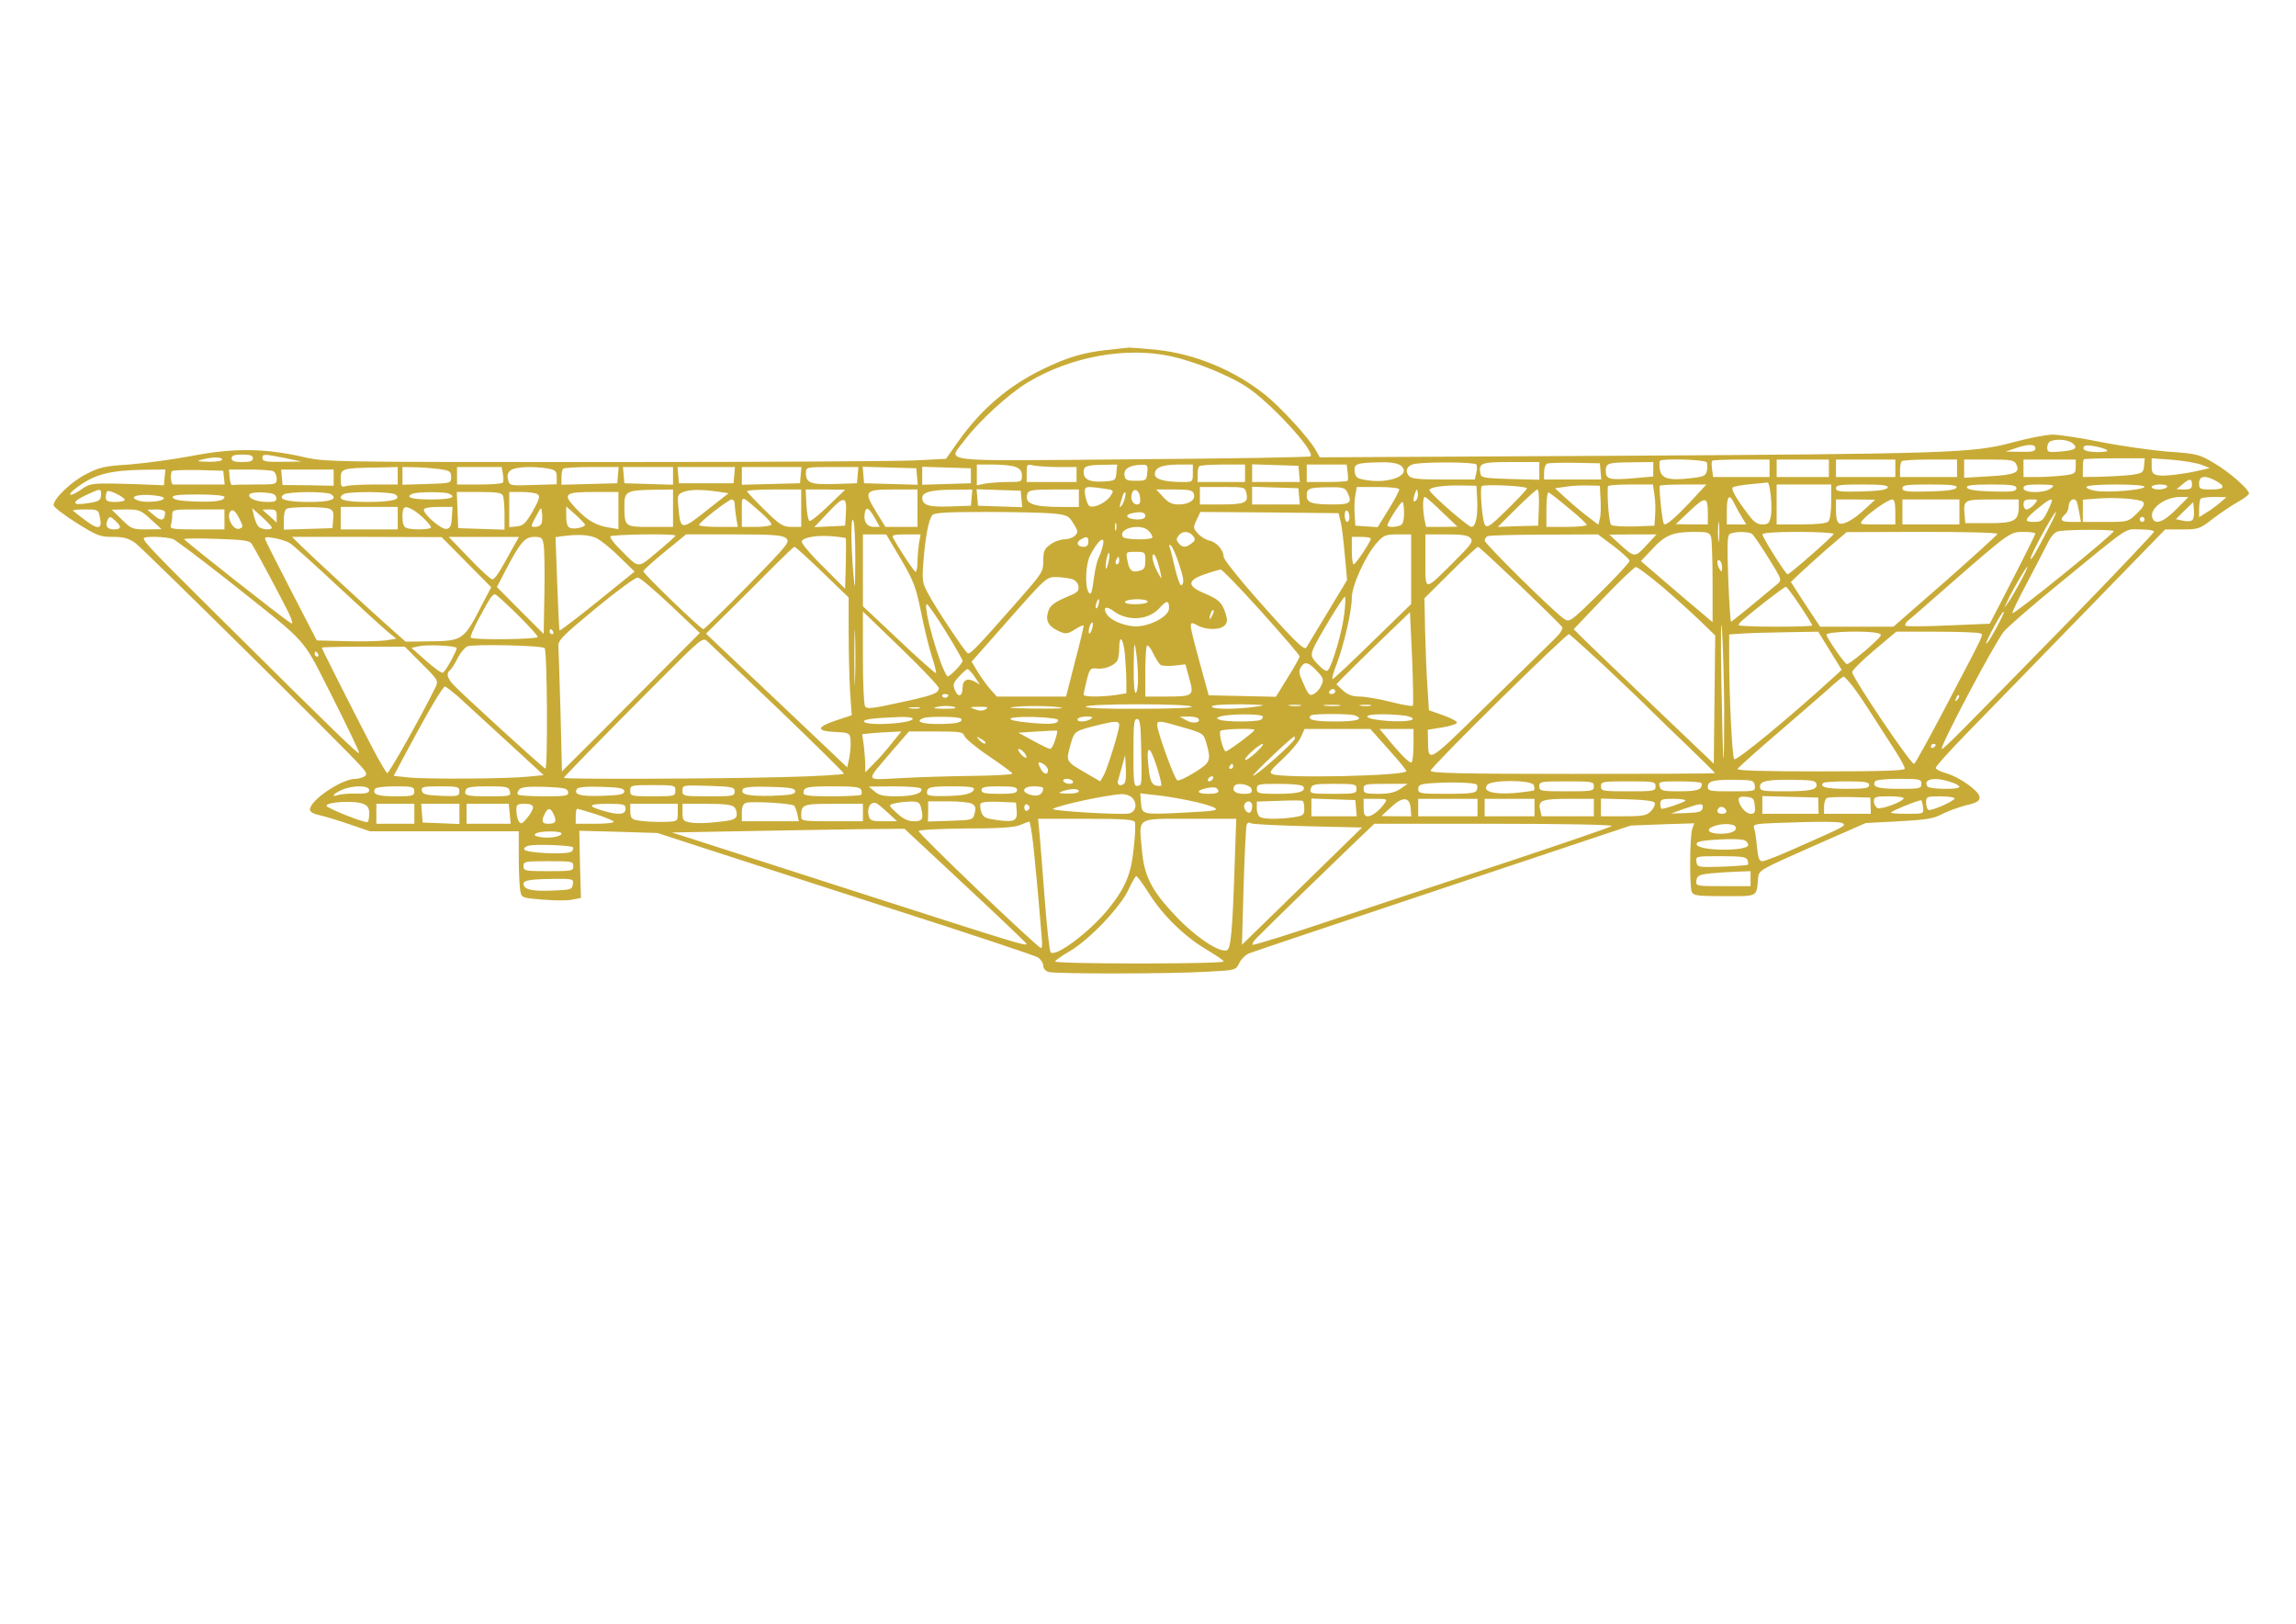 <?xml version="1.0" encoding="UTF-8" standalone="no"?>
<svg
   xmlns:dc="http://purl.org/dc/elements/1.1/"
   xmlns:cc="http://creativecommons.org/ns#"
   xmlns:rdf="http://www.w3.org/1999/02/22-rdf-syntax-ns#"
   xmlns:svg="http://www.w3.org/2000/svg"
   xmlns="http://www.w3.org/2000/svg"
   xmlns:sodipodi="http://sodipodi.sourceforge.net/DTD/sodipodi-0.dtd"
   xmlns:inkscape="http://www.inkscape.org/namespaces/inkscape"
   sodipodi:docname="monoplan.svg"
   inkscape:version="1.0 (4035a4fb49, 2020-05-01)"
   id="svg130"
   version="1.1"
   viewBox="0 0 297 210"
   height="210mm"
   width="297mm">
  <defs
     id="defs124" />
  <sodipodi:namedview
     inkscape:window-maximized="1"
     inkscape:window-y="-8"
     inkscape:window-x="-8"
     inkscape:window-height="1017"
     inkscape:window-width="1920"
     showgrid="false"
     inkscape:document-rotation="0"
     inkscape:current-layer="layer1"
     inkscape:document-units="mm"
     inkscape:cy="560"
     inkscape:cx="400"
     inkscape:zoom="0.35"
     inkscape:pageshadow="2"
     inkscape:pageopacity="0.0"
     borderopacity="1.0"
     bordercolor="#666666"
     pagecolor="#ffffff"
     id="base" />
  <g
     id="layer1"
     inkscape:groupmode="layer"
     inkscape:label="Слой 1">
    <path
       style="fill:#c8ab37;stroke:none;stroke-width:0.031"
       id="path90"
       d="m 143.12,45.271 c -3.039,0.323 -5.219,1 -8.381,2.549 -4.39,2.162 -7.89,5.162 -10.868,9.389 l -1.504,2.129 -3.715,0.194 c -2.057,0.129 -20.14,0.226 -40.188,0.226 -35.644,0 -36.504,0 -39.328,-0.678 -4.881,-1.097 -8.873,-1.162 -14.245,-0.129 -2.518,0.484 -6.232,0.968 -8.228,1.129 -3.132,0.194 -3.838,0.355 -5.557,1.258 -1.903,0.968 -4.175,3.162 -4.175,4.001 0,0.226 1.32,1.258 2.917,2.259 2.671,1.678 3.07,1.839 4.728,1.839 1.412,0 2.026,0.161 2.947,0.807 1.013,0.742 26.956,26.392 29.166,28.845 0.768,0.871 0.829,1.065 0.461,1.323 -0.246,0.161 -0.798,0.323 -1.228,0.323 -1.781,0.032 -5.833,2.775 -5.833,3.969 0,0.29 0.43,0.548 1.167,0.71 0.614,0.129 2.364,0.645 3.868,1.162 l 2.732,0.936 h 9.609 9.64 v 3.356 c 0,1.839 0.092,3.775 0.184,4.291 0.184,0.968 0.184,0.968 2.917,1.194 1.504,0.129 3.254,0.129 3.838,0 l 1.105,-0.226 -0.123,-4.323 -0.092,-4.356 5.066,0.129 5.066,0.161 6.14,2 c 3.377,1.097 14.307,4.614 24.254,7.84 9.978,3.194 18.421,6.001 18.82,6.259 0.368,0.258 0.675,0.742 0.675,1.065 0,0.355 0.276,0.678 0.706,0.807 0.921,0.258 15.75,0.258 20.447,-0.032 3.746,-0.194 3.746,-0.194 4.206,-1.129 0.246,-0.516 0.829,-1.097 1.289,-1.258 0.461,-0.194 11.759,-3.969 25.083,-8.421 l 24.254,-8.098 4.114,-0.161 4.114,-0.129 -0.276,0.742 c -0.307,0.936 -0.368,7.324 -0.061,8.098 0.215,0.516 0.706,0.581 4.206,0.581 4.452,0 4.175,0.161 4.39,-2.42 0.092,-0.936 0.307,-1.032 7,-4.001 l 6.908,-3.033 4.298,-0.226 c 3.531,-0.194 4.544,-0.355 5.588,-0.936 0.737,-0.387 2.118,-0.871 3.07,-1.129 1.412,-0.323 1.781,-0.548 1.781,-1.032 0,-0.774 -2.548,-2.613 -4.36,-3.13 -0.737,-0.194 -1.32,-0.516 -1.32,-0.678 0,-0.194 1.627,-2 3.623,-4.065 1.996,-2.033 8.658,-8.905 14.859,-15.261 l 11.206,-11.518 h 2.21 c 2.088,0 2.272,-0.064 3.96,-1.387 0.982,-0.742 2.425,-1.71 3.224,-2.162 0.798,-0.452 1.443,-0.936 1.443,-1.097 0,-0.548 -2.61,-2.839 -4.574,-3.969 -1.842,-1.097 -2.18,-1.194 -5.987,-1.452 -2.21,-0.194 -6.14,-0.742 -8.688,-1.258 -2.579,-0.516 -5.342,-0.936 -6.14,-0.936 -0.829,0 -3.132,0.452 -5.158,1 -5.096,1.387 -8.136,1.484 -52.499,1.742 l -37.148,0.194 -0.583,-1.032 c -0.798,-1.42 -4.482,-5.453 -6.417,-7.001 -3.96,-3.194 -9.057,-5.324 -14.061,-5.872 -1.689,-0.161 -3.346,-0.29 -3.623,-0.29 -0.276,0.032 -1.566,0.161 -2.917,0.323 z m 8.351,0.807 c 2.978,0.645 7.276,2.355 9.702,3.904 3.009,1.904 8.995,8.389 8.351,9.034 -0.092,0.129 -10.469,0.29 -23.057,0.387 -25.881,0.226 -23.855,0.452 -21.706,-2.452 1.903,-2.517 5.71,-6.001 8.167,-7.485 5.588,-3.356 12.71,-4.646 18.544,-3.388 z m 116.603,11.228 c 0.798,0.645 0.399,0.936 -1.566,1.097 -1.535,0.129 -1.689,0.097 -1.689,-0.516 0,-0.355 0.184,-0.742 0.399,-0.807 0.768,-0.355 2.272,-0.226 2.855,0.226 z m -4.789,0.678 c 0,0.387 -0.399,0.484 -1.903,0.452 l -1.934,-0.032 1.228,-0.419 c 1.689,-0.581 2.61,-0.581 2.61,0 z m 9.21,0.194 c 0.307,0.161 -0.092,0.29 -1.136,0.29 -1.504,0 -2.18,-0.29 -1.719,-0.774 0.246,-0.226 2.18,0.097 2.855,0.484 z M 32.719,59.274 c 0,0.355 -0.368,0.484 -1.382,0.484 -1.013,0 -1.382,-0.129 -1.382,-0.484 0,-0.355 0.368,-0.484 1.382,-0.484 1.013,0 1.382,0.129 1.382,0.484 z m 4.145,-0.032 2.149,0.452 -2.517,0.032 c -2.088,0.032 -2.548,-0.065 -2.548,-0.452 0,-0.581 0.123,-0.581 2.917,-0.032 z m -8.136,0.194 c 0,0.194 -0.768,0.29 -1.75,0.29 -1.474,-0.032 -1.627,-0.097 -0.86,-0.29 1.382,-0.355 2.61,-0.355 2.61,0 z m 248.618,0.807 c -0.092,0.903 -0.184,0.968 -1.781,1.194 -0.921,0.097 -2.702,0.194 -3.899,0.226 l -2.241,0.032 v -1.065 c 0,-0.613 0.061,-1.162 0.123,-1.226 0.061,-0.065 1.873,-0.129 4.022,-0.129 h 3.868 z m 7.43,-0.129 1.075,0.419 -1.075,0.258 c -2.21,0.516 -4.82,0.839 -5.618,0.678 -0.706,-0.129 -0.829,-0.355 -0.829,-1.194 v -1 l 2.702,0.194 c 1.474,0.129 3.162,0.419 3.746,0.645 z m -64.012,-0.323 c 0.123,0.161 0.123,0.678 0.031,1.097 -0.153,0.678 -0.43,0.774 -2.149,0.968 -2.794,0.323 -3.776,0.032 -3.93,-1.162 -0.092,-0.516 -0.061,-1 0,-1.097 0.307,-0.323 5.864,-0.161 6.048,0.194 z m 8.136,0.774 v 1.129 h -3.653 -3.653 l -0.123,-0.968 c -0.092,-0.548 -0.061,-1.032 0,-1.129 0.092,-0.097 1.811,-0.161 3.807,-0.161 h 3.623 z m 7.675,0 v 1.129 h -3.377 -3.377 v -1.129 -1.129 h 3.377 3.377 z m 8.596,0 v 1.129 h -3.838 -3.838 v -1.129 -1.129 h 3.838 3.838 z m 7.982,0 v 1.129 h -3.684 -3.684 V 60.79 c 0,-0.516 0.092,-1.032 0.215,-1.129 0.092,-0.129 1.75,-0.226 3.684,-0.226 h 3.469 z m 7.645,-0.549 c 0.553,1.097 -0.061,1.387 -3.439,1.581 l -3.285,0.194 v -1.162 -1.194 h 3.224 c 2.763,0 3.254,0.065 3.5,0.581 z m 7.706,0.355 c 0,0.871 -0.092,0.936 -1.596,1.129 -0.89,0.097 -2.425,0.194 -3.377,0.194 h -1.781 v -1.129 -1.129 h 3.377 3.377 z m -87.314,-0.161 c 1.504,1.194 -1.474,2.42 -4.513,1.871 -1.167,-0.194 -1.351,-0.355 -1.443,-1.097 -0.123,-1 0.215,-1.129 3.346,-1.194 1.32,-0.032 2.21,0.129 2.61,0.419 z m 9.794,-0.129 c 0.092,0.161 0.092,0.678 -0.031,1.129 l -0.184,0.807 h -4.083 c -3.224,0 -4.145,-0.097 -4.452,-0.484 -0.553,-0.678 -0.184,-1.387 0.829,-1.549 1.75,-0.258 7.737,-0.226 7.921,0.097 z m 8.136,0.807 v 1.162 l -3.746,-0.097 c -3.346,-0.097 -3.776,-0.161 -3.868,-0.678 -0.276,-1.387 0.031,-1.516 3.93,-1.516 h 3.684 z m 7.921,0.064 0.092,1.065 h -3.684 -3.715 v -0.936 c 0,-0.516 0.184,-1.032 0.399,-1.129 0.184,-0.064 1.811,-0.129 3.592,-0.097 l 3.224,0.064 z m 6.816,-0.258 v 0.936 l -2.61,0.226 c -3.039,0.258 -3.531,0.129 -3.531,-0.936 0,-1.032 0.246,-1.097 3.469,-1.129 l 2.671,-0.032 z m -82.463,-0.29 c 0.583,0.226 0.798,0.549 0.798,1.129 0,0.774 -0.092,0.807 -1.75,0.807 -0.982,0 -2.303,0.097 -2.917,0.194 l -1.167,0.226 v -1.355 -1.323 h 2.118 c 1.167,0 2.487,0.129 2.917,0.323 z m 5.588,0 h 2.272 v 0.968 0.968 h -3.224 -3.224 v -1.162 c 0,-1.162 0.031,-1.162 0.952,-0.968 0.522,0.097 1.996,0.194 3.224,0.194 z m 7.43,0.71 c -0.092,1.032 -0.123,1.065 -1.719,1.162 -1.75,0.097 -2.518,-0.258 -2.518,-1.226 0,-0.774 0.399,-0.903 2.548,-0.936 l 1.781,-0.032 z m 3.991,0 c -0.092,1.032 -0.153,1.065 -1.474,1.065 -1.197,0 -1.382,-0.097 -1.474,-0.742 -0.123,-0.807 0.706,-1.291 2.18,-1.323 0.798,-0.032 0.86,0.065 0.768,1 z m 5.895,0.097 c 0,1.129 -0.031,1.129 -1.289,1.129 -2.395,0 -3.623,-0.355 -3.623,-1 0,-0.871 0.86,-1.226 3.009,-1.258 h 1.903 z m 6.754,0 v 1.129 h -3.07 -3.07 v -0.903 c 0,-0.516 0.092,-1.032 0.215,-1.129 0.092,-0.129 1.474,-0.226 3.07,-0.226 h 2.855 z m 7,0.065 0.092,1.065 h -3.07 -3.101 v -1.129 -1.162 l 3.009,0.097 2.978,0.097 z m 6.263,-0.226 c 0.092,0.549 0.061,1.032 0,1.129 -0.092,0.097 -1.32,0.161 -2.732,0.161 h -2.548 v -1.129 -1.129 h 2.579 2.579 z M 51.446,61.533 v 1.129 h -2.978 c -1.658,0 -3.316,0.097 -3.684,0.194 -0.645,0.194 -0.706,0.097 -0.706,-0.936 0,-1.323 0.123,-1.387 4.697,-1.452 l 2.671,-0.065 z m 5.373,-0.871 c 1.382,0.194 1.535,0.323 1.535,1.032 0,0.807 -0.031,0.807 -3.132,0.903 l -3.162,0.097 v -1.162 -1.129 l 1.627,0.032 c 0.86,0 2.303,0.129 3.132,0.226 z m 8.228,0.613 c 0.092,0.516 0.092,1 0,1.129 -0.061,0.161 -1.443,0.258 -3.039,0.258 H 59.122 V 61.533 60.403 h 2.886 2.886 z m 5.833,-0.678 c 0.982,0.194 1.136,0.323 1.136,1.129 v 0.903 l -3.07,0.097 c -3.009,0.097 -3.039,0.097 -3.224,-0.71 -0.154,-0.548 -0.031,-0.903 0.338,-1.194 0.583,-0.452 2.886,-0.548 4.82,-0.226 z m 9.057,0.839 -0.092,1.065 -3.592,0.097 -3.623,0.097 v -0.936 c 0,-0.516 0.092,-1.032 0.215,-1.129 0.092,-0.129 1.781,-0.226 3.684,-0.226 h 3.5 z m 7.123,0.097 v 1.162 l -3.132,-0.097 -3.162,-0.097 -0.092,-1.065 -0.092,-1.032 h 3.224 3.254 z m 7.921,-0.097 -0.092,1.065 h -3.531 -3.531 l -0.092,-1.065 -0.092,-1.032 h 3.715 3.715 z m 8.596,0 -0.092,1.065 -3.746,0.097 -3.776,0.097 v -1.162 -1.129 h 3.868 3.838 z m 7.368,0 -0.092,1.065 -2.886,0.097 c -3.101,0.097 -3.715,-0.129 -3.715,-1.42 0,-0.774 0.031,-0.774 3.408,-0.774 h 3.377 z m 7.675,0.194 0.092,1.065 -3.469,-0.097 -3.469,-0.097 -0.092,-1.065 -0.092,-1.065 3.469,0.097 3.469,0.097 z m 6.969,-0.097 v 0.968 l -3.132,0.097 -3.162,0.097 V 61.533 60.371 l 3.162,0.097 3.132,0.097 z m -104.292,0.194 -0.092,1.032 -3.377,-0.129 c -6.11,-0.194 -6.079,-0.194 -7.46,0.774 -1.412,0.968 -1.811,0.645 -0.43,-0.355 2.303,-1.71 4.237,-2.226 8.75,-2.291 l 2.702,-0.032 z m 7.675,0.032 0.092,0.903 h -3.224 c -1.781,0 -3.346,0 -3.469,0 -0.246,0 -0.368,-1.291 -0.154,-1.71 0.061,-0.129 1.596,-0.194 3.377,-0.161 l 3.285,0.097 z m 6.324,-0.839 c 0.276,0.097 0.491,0.549 0.491,0.968 0,0.774 -0.061,0.774 -2.763,0.774 -1.504,0 -2.855,0.032 -2.978,0.065 -0.154,0.065 -0.276,-0.387 -0.338,-0.968 l -0.092,-1.032 h 2.61 c 1.412,0 2.794,0.097 3.07,0.194 z m 7.86,0.839 v 1.065 l -3.285,-0.064 -3.316,-0.032 -0.092,-1 -0.092,-1 h 3.377 3.408 z m 243.461,0.419 c 1.351,0.742 1.136,1.129 -0.614,1.129 -1.443,0 -1.535,-0.065 -1.535,-0.807 0,-0.968 0.768,-1.065 2.149,-0.323 z m -3.07,0.484 c 0,0.516 -0.215,0.645 -0.982,0.645 l -1.013,-0.032 0.737,-0.613 c 0.921,-0.807 1.259,-0.807 1.259,0 z m -54.495,1.42 c 0.123,0.968 0.123,2.194 0,2.742 -0.154,0.839 -0.338,1 -1.075,1 -0.675,0 -1.136,-0.323 -1.903,-1.387 -1.474,-1.936 -2.18,-3.162 -1.934,-3.388 0.123,-0.129 1.136,-0.323 2.241,-0.419 1.136,-0.097 2.149,-0.226 2.272,-0.226 0.123,-0.032 0.307,0.71 0.399,1.678 z m -37.977,0.355 c 0.123,2.162 -0.153,3.71 -0.737,3.71 -0.399,0 -4.881,-3.872 -5.403,-4.678 -0.276,-0.419 1.689,-0.742 4.206,-0.678 l 1.842,0.032 z m 6.447,-1.291 c 0.123,0.129 -3.623,3.904 -4.605,4.646 -0.491,0.355 -0.675,0.355 -0.86,0.032 -0.307,-0.516 -0.645,-4.517 -0.399,-4.936 0.153,-0.29 5.557,-0.065 5.864,0.258 z m 9.517,1.42 c 0.061,0.968 0.031,2.097 -0.092,2.517 l -0.184,0.774 -1.412,-1.065 c -0.768,-0.581 -2.026,-1.646 -2.794,-2.355 l -1.412,-1.291 1.382,-0.194 c 0.737,-0.129 2.057,-0.194 2.886,-0.161 l 1.535,0.032 z m 6.969,-0.548 c 0.123,0.774 0.154,1.968 0.092,2.678 l -0.092,1.291 -2.61,0.097 c -1.443,0.032 -2.763,-0.032 -2.978,-0.194 -0.276,-0.194 -0.553,-3.517 -0.43,-5.001 0.031,-0.129 1.32,-0.226 2.917,-0.226 h 2.917 z m 4.605,0.936 c -2.057,2.162 -3.132,3.065 -3.377,2.807 -0.215,-0.194 -0.675,-4.775 -0.522,-4.936 0.092,-0.097 1.474,-0.161 3.101,-0.161 h 2.917 z m 18.267,-0.097 c 0,1.291 -0.154,2.355 -0.368,2.581 -0.246,0.258 -1.474,0.387 -3.531,0.387 h -3.162 v -2.581 -2.581 h 3.531 3.531 z m 7.307,-1.807 c -0.092,0.29 -1.136,0.452 -3.408,0.516 -2.794,0.065 -3.285,0 -3.285,-0.419 0,-0.419 0.553,-0.484 3.408,-0.484 2.579,0 3.377,0.097 3.285,0.387 z m 8.903,0 c -0.092,0.29 -1.167,0.452 -3.561,0.516 -2.917,0.065 -3.439,0 -3.439,-0.419 0,-0.419 0.553,-0.484 3.561,-0.484 2.702,0 3.531,0.097 3.439,0.387 z m 7.737,0.097 c 0,0.419 -0.491,0.484 -3.132,0.419 -2.149,-0.065 -3.162,-0.226 -3.254,-0.516 -0.092,-0.29 0.675,-0.387 3.132,-0.387 2.732,0 3.254,0.097 3.254,0.484 z m 4.482,0 c -0.829,0.678 -3.561,0.645 -3.561,0 0,-0.387 0.43,-0.484 2.088,-0.484 1.873,0.032 1.996,0.065 1.474,0.484 z m 12.096,-0.194 c 0,0.419 -4.851,0.807 -6.417,0.516 -0.706,-0.129 -1.197,-0.355 -1.075,-0.516 0.215,-0.387 7.491,-0.387 7.491,0 z m 2.917,0.032 c -0.092,0.161 -0.583,0.323 -1.105,0.323 -0.491,0 -0.89,-0.161 -0.89,-0.323 0,-0.194 0.491,-0.323 1.105,-0.323 0.645,0 1.013,0.129 0.89,0.323 z m -137.603,0.194 c 1.382,0.194 1.412,0.226 0.952,0.936 -0.522,0.839 -2.057,1.613 -2.702,1.355 -0.399,-0.161 -0.829,-2 -0.553,-2.323 0.215,-0.226 0.614,-0.194 2.303,0.032 z m 18.513,0.645 c 0.276,1.194 -0.215,1.42 -3.316,1.42 h -2.702 v -1.129 -1.129 h 2.917 c 2.886,0 2.917,0 3.101,0.839 z m 6.816,0.355 0.092,1.065 h -3.07 -3.101 v -1.129 -1.162 l 3.009,0.097 2.978,0.097 z m 6.202,-0.581 c 0.706,1.42 0.43,1.646 -1.75,1.646 -2.825,0 -3.469,-0.226 -3.469,-1.129 0,-0.968 0.307,-1.065 2.825,-1.097 1.75,-0.032 2.118,0.064 2.395,0.581 z m 6.754,-0.29 c 0,0.161 -0.614,1.355 -1.382,2.581 l -1.412,2.291 -1.443,-0.097 -1.443,-0.097 -0.092,-1.452 c -0.061,-0.774 -0.031,-1.904 0.092,-2.484 l 0.184,-1.065 h 2.732 c 1.627,0 2.763,0.129 2.763,0.323 z M 13.07,63.92 c 0,0.807 -0.246,0.968 -1.965,1.194 -1.842,0.29 -1.842,-0.226 0.061,-1.097 1.811,-0.839 1.903,-0.871 1.903,-0.097 z m 3.07,0.742 c 0,0.129 -0.553,0.258 -1.228,0.258 -0.982,0 -1.228,-0.129 -1.228,-0.581 0,-0.323 0.092,-0.678 0.184,-0.807 0.246,-0.226 2.272,0.774 2.272,1.129 z m 70.92,1.065 v 2.42 h -2.917 c -3.346,0 -3.346,0 -3.377,-2.71 0,-1.904 0.246,-2.033 3.93,-2.097 l 2.364,-0.032 z m 5.649,-2.162 1.535,0.226 -2.303,1.807 c -3.838,3.065 -3.899,3.065 -4.175,0.129 -0.154,-1.645 -0.123,-1.775 0.553,-2.065 0.86,-0.355 2.241,-0.387 4.39,-0.097 z m 10.93,2.162 v 2.42 h -1.228 c -1.105,0 -1.504,-0.226 -3.469,-2.162 -1.228,-1.194 -2.241,-2.291 -2.303,-2.42 -0.061,-0.161 1.474,-0.258 3.439,-0.258 h 3.561 z m 3.531,-0.323 c -1.167,1.129 -2.272,2.033 -2.456,1.968 -0.154,-0.032 -0.338,-0.968 -0.399,-2.065 l -0.092,-2 h 2.548 l 2.548,0.032 z m 11.513,0.323 v 2.42 h -2.057 -2.088 l -1.197,-1.936 c -1.658,-2.71 -1.504,-2.904 2.272,-2.904 h 3.07 z m 7,-1.387 -0.092,1.065 -2.702,0.097 c -2.763,0.097 -3.592,-0.161 -3.592,-1.129 0,-0.71 1.167,-1.032 3.93,-1.032 l 2.548,-0.032 z m 6.447,0.194 0.092,1.065 -2.855,-0.097 -2.855,-0.097 -0.092,-1.065 -0.092,-1.065 2.855,0.097 2.855,0.097 z m 7.43,-0.097 v 1.129 h -2.272 c -3.746,0 -4.851,-0.452 -4.36,-1.775 0.123,-0.387 0.798,-0.484 3.408,-0.484 h 3.224 z m 7.921,-0.065 c 0.061,0.613 -0.031,0.871 -0.399,0.871 -0.583,0 -0.921,-0.774 -0.645,-1.484 0.276,-0.742 0.952,-0.355 1.044,0.613 z m 6.938,-0.516 c 0.307,0.774 -0.583,1.387 -1.965,1.387 -0.829,0 -1.32,-0.226 -1.996,-0.968 l -0.89,-0.968 h 2.333 c 1.934,0 2.364,0.097 2.518,0.549 z m 28.767,0.839 c -0.399,0.419 -0.461,-0.032 -0.123,-0.968 0.215,-0.548 0.246,-0.548 0.338,0.032 0.061,0.323 -0.031,0.742 -0.215,0.936 z m 15.873,0.936 -0.092,2.355 -2.61,0.064 -2.61,0.097 2.425,-2.42 c 1.351,-1.323 2.548,-2.42 2.702,-2.42 0.154,0 0.246,1.065 0.184,2.323 z M 35.727,64.34 c 0.092,0.484 -0.123,0.581 -1.167,0.581 -1.412,0 -2.579,-0.516 -2.272,-1 0.092,-0.161 0.89,-0.29 1.75,-0.226 1.228,0.065 1.627,0.226 1.689,0.645 z m 7.092,-0.419 c 0.952,0.645 -0.092,1 -2.825,1 -2.947,0 -4.145,-0.355 -3.285,-0.968 0.583,-0.387 5.526,-0.419 6.11,-0.032 z m 8.32,0.032 c 0.89,0.613 -0.368,0.968 -3.592,0.968 -3.039,0 -4.114,-0.355 -3.132,-1 0.583,-0.387 6.14,-0.355 6.724,0.032 z m 6.877,-0.129 c 1.167,0.484 0.276,0.774 -2.272,0.774 -2.487,0 -3.439,-0.29 -2.364,-0.742 0.553,-0.258 4.083,-0.258 4.636,-0.032 z m 7.061,0.323 c 0.092,0.29 0.184,1.355 0.184,2.42 v 1.936 l -2.978,-0.097 -3.009,-0.097 -0.092,-2.355 -0.092,-2.323 h 2.886 c 2.364,0 2.947,0.097 3.101,0.516 z m 4.452,-0.226 c 0.368,0.258 0.246,0.645 -0.614,2.194 -0.921,1.581 -1.228,1.871 -2.057,1.968 l -0.982,0.097 v -2.259 -2.291 h 1.627 c 0.86,0 1.781,0.129 2.026,0.29 z m 10.469,2.097 v 2.42 l -1.136,-0.194 c -1.75,-0.258 -2.917,-0.936 -4.421,-2.549 -1.719,-1.839 -1.443,-2.065 2.579,-2.065 h 2.978 z M 145.423,64.727 c -0.338,0.871 -0.737,1.194 -0.491,0.355 0.092,-0.258 0.215,-0.71 0.307,-1 0.092,-0.29 0.246,-0.484 0.338,-0.387 0.061,0.097 0,0.548 -0.154,1.032 z m 57.503,1 c 1.289,1.032 2.333,2.033 2.333,2.162 0,0.129 -1.167,0.258 -2.61,0.258 h -2.61 v -2.291 c 0,-1.258 0.123,-2.226 0.276,-2.162 0.153,0.032 1.351,0.968 2.61,2.033 z M 21.206,64.436 c 0,0.387 -2.088,0.613 -3.132,0.355 -1.443,-0.387 -0.706,-0.871 1.228,-0.774 1.044,0.065 1.903,0.226 1.903,0.419 z m 7.829,-0.161 c 0,0.516 -1.197,0.678 -3.96,0.581 -1.719,-0.064 -2.64,-0.226 -2.732,-0.516 -0.092,-0.29 0.706,-0.387 3.285,-0.387 2.026,0 3.408,0.129 3.408,0.323 z m 69.446,2.065 c 0.798,0.678 1.382,1.387 1.289,1.516 -0.092,0.161 -0.982,0.29 -1.996,0.29 h -1.811 v -1.968 c 0,-2.226 -0.246,-2.259 2.518,0.161 z m 10.93,0.29 -0.092,1.355 -1.996,0.097 -1.996,0.097 1.842,-1.936 c 2.026,-2.194 2.425,-2.129 2.241,0.387 z m 77.121,-0.419 1.996,1.904 -2.026,0.032 h -2.026 l -0.215,-1 c -0.246,-1.387 -0.246,-2.872 0.061,-2.872 0.123,0 1.136,0.871 2.21,1.936 z m 34.385,0.226 v 1.387 h -2.057 l -2.088,-0.032 1.842,-1.742 c 2.026,-1.904 2.303,-1.839 2.303,0.387 z m 3.439,-1.291 c 0.246,0.516 0.675,1.291 0.982,1.775 l 0.553,0.903 h -1.259 -1.259 v -1.775 c 0,-1.936 0.338,-2.259 0.982,-0.903 z m 52.867,-0.226 c 0.246,0.258 0.031,0.678 -0.798,1.484 -1.136,1.097 -1.167,1.097 -4.083,1.097 h -2.917 v -1.42 -1.452 l 1.627,-0.129 c 2.395,-0.226 5.803,0.032 6.171,0.419 z m 4.267,0.968 c -1.627,1.646 -2.732,2.033 -3.07,1.097 -0.43,-1.194 1.627,-2.71 3.592,-2.71 h 1.075 z m 5.68,-0.871 c -0.461,0.387 -1.259,1 -1.781,1.291 l -0.921,0.581 v -1.097 c 0,-0.581 0.092,-1.194 0.215,-1.291 0.092,-0.129 0.89,-0.226 1.75,-0.226 l 1.566,0.032 z M 95.042,65.146 c 0,0.323 0.092,1.129 0.184,1.775 l 0.215,1.226 h -2.518 c -1.351,0 -2.487,-0.097 -2.487,-0.258 0.031,-0.355 3.776,-3.291 4.237,-3.291 0.184,0 0.368,0.258 0.368,0.548 z M 241.333,65.759 c -1.504,1.42 -2.825,2.162 -3.408,1.936 -0.276,-0.129 -0.43,-0.678 -0.43,-1.646 v -1.452 h 2.548 l 2.517,0.032 z m 3.838,0.452 v 1.613 h -2.364 c -2.333,0 -2.333,0 -1.781,-0.645 0.768,-0.871 3.224,-2.581 3.746,-2.581 0.276,0 0.399,0.484 0.399,1.613 z m 8.289,0 v 1.613 h -3.684 -3.684 v -1.613 -1.613 h 3.684 3.684 z m 7.675,-0.71 c 0,1.871 -0.553,2.162 -3.899,2.162 h -3.009 l -0.092,-1.065 c -0.184,-1.968 -0.092,-2 3.623,-2 h 3.377 z m 1.996,-0.258 c -0.307,0.355 -0.737,0.645 -0.982,0.645 -0.215,0 -0.399,-0.29 -0.399,-0.645 0,-0.516 0.215,-0.645 0.982,-0.645 0.921,0 0.952,0 0.399,0.645 z m 2.303,-0.484 c 0,0.097 -0.276,0.774 -0.614,1.452 -0.553,1.129 -0.768,1.291 -1.719,1.291 -1.351,0 -1.259,-0.29 0.491,-1.742 1.32,-1.097 1.842,-1.355 1.842,-1 z m 3.193,0.097 c 0.061,0.129 0.215,0.774 0.338,1.452 l 0.215,1.194 h -1.259 c -1.32,0 -1.566,-0.29 -0.798,-0.968 0.246,-0.226 0.461,-0.645 0.461,-0.968 0,-0.839 0.675,-1.323 1.044,-0.71 z m -87.007,1.484 c 0,1 -0.154,1.484 -0.491,1.613 -0.645,0.258 -1.658,0.258 -1.658,0 0,-0.387 1.689,-3.033 1.934,-3.033 0.123,0 0.215,0.645 0.215,1.42 z m 101.989,0.903 c -0.184,0.194 -0.737,0.226 -1.228,0.097 l -0.921,-0.194 1.105,-1.097 1.136,-1.097 0.092,1 c 0.061,0.548 -0.031,1.129 -0.184,1.291 z M 42.482,65.759 c 0.583,0.194 0.706,0.387 0.614,1.387 l -0.092,1.162 -3.132,0.097 -3.162,0.097 v -1.291 c 0,-0.71 0.154,-1.355 0.399,-1.42 0.553,-0.258 4.544,-0.258 5.373,-0.032 z m 8.965,1.258 v 1.452 h -3.684 -3.684 v -1.452 -1.452 h 3.684 3.684 z m 1.934,-1.097 c 0.829,0.452 2.364,1.936 2.364,2.291 0,0.29 -2.487,0.355 -3.193,0.065 -0.338,-0.129 -0.491,-0.613 -0.491,-1.452 0,-1.323 0.246,-1.484 1.32,-0.903 z m 5.066,1 c -0.061,1.097 -0.215,1.42 -0.706,1.484 -0.645,0.097 -2.917,-1.839 -2.917,-2.484 0,-0.226 0.706,-0.355 1.873,-0.355 h 1.842 z m 11.605,0.774 c -0.092,0.258 -0.461,0.452 -0.798,0.452 -0.645,0 -0.645,0 0.061,-1.323 0.706,-1.323 0.706,-1.323 0.798,-0.484 0.061,0.484 0.031,1.097 -0.061,1.355 z m 5.618,0.161 c 0.031,0.323 -1.412,0.645 -1.934,0.419 -0.338,-0.129 -0.491,-0.613 -0.491,-1.484 v -1.291 l 1.197,1.065 c 0.675,0.613 1.228,1.194 1.228,1.291 z m 37.578,-0.71 0.553,1 h -0.768 c -0.89,0 -1.382,-0.71 -1.167,-1.807 0.154,-0.903 0.553,-0.678 1.382,0.807 z M 12.916,66.888 c 0.338,1.549 -0.184,1.678 -1.811,0.452 -0.829,-0.613 -1.566,-1.194 -1.658,-1.291 -0.092,-0.097 0.614,-0.161 1.566,-0.161 1.658,0 1.719,0.032 1.903,1 z m 6.601,0.29 1.382,1.258 -1.934,0.032 c -1.842,0 -1.996,-0.064 -3.224,-1.291 l -1.289,-1.258 1.842,-0.032 c 1.719,0 1.934,0.097 3.224,1.291 z m 1.842,-0.903 c -0.031,1.065 -0.491,1.194 -1.382,0.419 l -0.921,-0.774 1.167,-0.032 c 0.706,0 1.136,0.161 1.136,0.387 z m 7.675,0.903 v 1.291 h -3.561 c -3.132,0 -3.531,-0.064 -3.377,-0.516 0.092,-0.29 0.184,-0.871 0.184,-1.291 0,-0.774 0,-0.774 3.377,-0.774 h 3.377 z m 1.996,0.032 c 0.43,0.871 0.43,0.968 -0.031,1.162 -0.829,0.323 -1.811,-1.581 -1.167,-2.259 0.307,-0.323 0.675,0.032 1.197,1.097 z m 4.114,1 c 0.061,0.419 -1.412,0.29 -1.75,-0.161 -0.184,-0.194 -0.43,-0.839 -0.553,-1.355 l -0.215,-0.968 1.259,1.129 c 0.675,0.613 1.259,1.226 1.259,1.355 z m 0.645,-1.452 v 0.839 L 34.96,66.824 c -0.491,-0.419 -0.921,-0.807 -0.982,-0.871 -0.061,-0.032 0.307,-0.065 0.829,-0.065 0.86,0 0.982,0.097 0.982,0.871 z m 138.769,0.129 c 0,0.323 -0.123,0.613 -0.307,0.613 -0.154,0 -0.307,-0.387 -0.307,-0.839 0,-0.452 0.123,-0.742 0.307,-0.613 0.184,0.097 0.307,0.484 0.307,0.839 z M 136.182,66.405 c 1.842,0.194 2.057,0.29 2.671,1.291 0.614,0.968 0.614,1.129 0.215,1.581 -0.276,0.258 -0.89,0.484 -1.412,0.484 -0.491,0 -1.32,0.29 -1.811,0.678 -0.768,0.548 -0.89,0.871 -0.89,2.097 0,1.387 -0.123,1.581 -3.039,4.904 -5.741,6.517 -6.417,7.227 -6.754,7.034 -0.43,-0.29 -4.145,-5.872 -5.127,-7.744 -0.737,-1.355 -0.768,-1.678 -0.583,-4.13 0.246,-3.162 0.675,-5.388 1.136,-5.969 0.246,-0.323 1.903,-0.419 6.969,-0.419 3.653,0 7.522,0.097 8.627,0.194 z m 11.973,0.29 c 0,0.323 -0.307,0.484 -1.044,0.484 -1.167,0 -1.75,-0.516 -0.89,-0.742 1.167,-0.323 1.934,-0.226 1.934,0.258 z m 25.236,0.645 c 0.153,0.516 0.399,2.484 0.553,4.323 l 0.307,3.356 -2.548,4.227 c -1.382,2.291 -2.61,4.323 -2.732,4.517 -0.276,0.419 -1.842,-1.162 -6.877,-6.872 -2.088,-2.388 -3.807,-4.582 -3.807,-4.872 0,-0.839 -0.86,-1.871 -1.811,-2.097 -0.491,-0.097 -1.167,-0.516 -1.535,-0.936 -0.614,-0.678 -0.614,-0.774 -0.153,-1.742 l 0.491,-1.032 8.934,0.064 8.934,0.097 z m 91.397,1.355 c -1.443,2.807 -2.118,3.936 -2.118,3.517 0,-0.484 3.009,-6.001 3.285,-6.001 0.092,0 -0.43,1.129 -1.167,2.484 z M 14.973,67.405 c 0.768,0.71 0.706,1.065 -0.184,1.065 -0.89,0 -1.197,-0.387 -0.921,-1.097 0.246,-0.645 0.399,-0.645 1.105,0.032 z m 95.665,4.936 c -0.031,4.227 -0.031,4.291 -0.276,1.613 -0.307,-3.872 -0.307,-7.421 0.031,-6.614 0.154,0.355 0.246,2.613 0.246,5.001 z m 111.722,-2.517 c -0.061,0.581 -0.123,0.129 -0.123,-1.032 0,-1.162 0.061,-1.613 0.123,-1.065 0.061,0.581 0.061,1.549 0,2.097 z m 55.047,-2.646 c 0,0.161 -0.123,0.323 -0.307,0.323 -0.154,0 -0.307,-0.161 -0.307,-0.323 0,-0.194 0.153,-0.323 0.307,-0.323 0.184,0 0.307,0.129 0.307,0.323 z m -133.028,1.355 c -0.092,0.226 -0.153,0.064 -0.153,-0.387 0,-0.452 0.061,-0.613 0.153,-0.419 0.061,0.226 0.061,0.613 0,0.807 z m 4.206,0.129 c 0.276,0.258 0.491,0.645 0.491,0.807 0,0.419 -3.592,0.355 -3.838,-0.032 -0.645,-1.129 2.395,-1.807 3.346,-0.774 z m 124.831,0.032 c -0.031,0.419 -12.895,10.841 -13.109,10.615 -0.061,-0.065 0.706,-1.678 1.719,-3.581 1.013,-1.904 2.21,-4.227 2.702,-5.195 0.614,-1.258 1.044,-1.742 1.627,-1.839 1.443,-0.226 7.061,-0.226 7.061,0 z m 5.219,0.064 c 0,0.161 -4.881,5.291 -10.807,11.389 -14.798,15.132 -16.364,16.713 -16.64,16.713 -0.43,0 6.785,-13.648 8.013,-15.164 0.43,-0.548 3.469,-3.194 6.785,-5.904 9.855,-8.066 8.75,-7.324 10.838,-7.324 0.982,0 1.811,0.129 1.811,0.29 z m -124.309,0.548 c 0.338,0.452 0.307,0.581 -0.184,0.968 -0.737,0.581 -1.197,0.581 -1.689,-0.032 -0.307,-0.387 -0.307,-0.581 0,-0.968 0.491,-0.645 1.351,-0.613 1.873,0.032 z m 67.021,0.194 c 0.092,0.419 0.184,3.033 0.184,5.872 v 5.098 l -1.443,-1.226 c -0.829,-0.678 -2.917,-2.452 -4.636,-3.936 l -3.193,-2.742 1.351,-1.42 c 1.719,-1.904 2.702,-2.323 5.342,-2.355 2.026,0 2.21,0.065 2.395,0.71 z m 5.281,-0.452 c 0.184,0.129 1.136,1.516 2.118,3.097 1.75,2.807 1.781,2.872 1.167,3.388 -3.316,2.775 -5.895,4.872 -5.987,4.872 -0.092,0 -0.246,-2.484 -0.368,-5.55 -0.153,-4.356 -0.123,-5.582 0.184,-5.775 0.491,-0.355 2.425,-0.355 2.886,-0.032 z m 10.561,0 c 0,0.258 -5.68,5.227 -5.956,5.227 -0.246,0 -3.254,-4.775 -3.254,-5.162 0,-0.194 1.596,-0.323 4.605,-0.323 2.548,0 4.605,0.129 4.605,0.258 z m 21.184,0 c 0,0.129 -3.039,2.872 -6.724,6.13 l -6.724,5.872 h -4.728 -4.759 l -1.903,-2.872 -1.873,-2.904 1.136,-1.097 c 0.645,-0.613 2.272,-2.065 3.623,-3.259 l 2.456,-2.097 9.763,-0.032 c 5.342,0 9.732,0.097 9.732,0.258 z m 4.912,-0.032 c 0,0.097 -1.32,2.775 -2.947,5.937 l -2.947,5.711 -5.373,0.226 c -2.917,0.129 -5.434,0.161 -5.526,0.032 -0.123,-0.097 0.031,-0.387 0.276,-0.613 0.276,-0.194 2.732,-2.355 5.495,-4.775 7.737,-6.743 7.737,-6.743 9.517,-6.743 0.829,0 1.504,0.097 1.504,0.226 z M 77.082,69.566 c 0.583,0.258 1.934,1.355 3.009,2.42 l 1.996,1.936 -4.789,3.872 c -2.64,2.129 -4.851,3.807 -4.912,3.743 -0.061,-0.032 -0.184,-2.775 -0.307,-6.098 l -0.215,-5.969 0.921,-0.129 c 2.026,-0.258 3.285,-0.194 4.298,0.226 z m 10.285,-0.29 c 0,0.097 -1.044,1.032 -2.333,2.097 -2.61,2.194 -2.303,2.226 -4.789,-0.29 -0.798,-0.774 -1.382,-1.549 -1.289,-1.71 0.154,-0.258 8.412,-0.387 8.412,-0.097 z m 14.307,0.323 c 0.553,0.484 0.307,0.774 -4.912,6.13 -3.039,3.097 -5.649,5.646 -5.772,5.646 -0.338,0 -7.767,-7.163 -7.767,-7.485 0,-0.161 1.259,-1.291 2.763,-2.517 l 2.763,-2.259 h 6.171 c 5.035,0 6.263,0.097 6.754,0.484 z m 7.737,0 c 0.031,0.032 0.031,1.549 0,3.323 l -0.092,3.226 -2.855,-2.872 c -1.596,-1.549 -2.825,-3.033 -2.763,-3.259 0.184,-0.549 2.149,-0.839 4.083,-0.645 0.86,0.065 1.566,0.194 1.627,0.226 z m 7.123,2.71 c 1.689,2.904 1.934,3.581 2.61,6.872 0.399,2 1.013,4.549 1.382,5.679 0.368,1.129 0.614,2.097 0.553,2.194 -0.092,0.064 -2.241,-1.839 -4.789,-4.259 l -4.667,-4.388 v -4.646 -4.646 h 1.504 1.504 z m 2.333,-2 c -0.092,0.678 -0.184,1.775 -0.184,2.42 0,0.678 -0.123,1.226 -0.246,1.226 -0.184,0 -2.026,-2.775 -2.947,-4.453 -0.153,-0.29 0.246,-0.387 1.689,-0.387 h 1.903 z m 63.674,3.291 v 4.517 l -4.974,4.84 c -2.732,2.678 -5.066,4.872 -5.188,4.872 -0.123,0 0.092,-0.871 0.522,-1.936 0.952,-2.517 1.965,-6.872 1.965,-8.582 0,-1.581 1.781,-5.485 3.254,-7.13 0.86,-0.968 1.136,-1.065 2.702,-1.065 h 1.719 z m 7.706,-3.969 c 0.338,0.419 0.031,0.839 -2.21,3.065 -3.868,3.84 -3.653,3.84 -3.653,-0.194 v -3.388 h 2.732 c 2.088,0 2.825,0.129 3.132,0.516 z m 18.482,1 c 1.136,0.871 2.057,1.71 2.057,1.904 0,0.226 -1.75,2.097 -3.868,4.194 -3.715,3.646 -3.868,3.775 -4.574,3.323 -1.259,-0.807 -10.285,-9.712 -10.285,-10.131 0,-0.258 0.184,-0.516 0.399,-0.581 0.184,-0.097 3.5,-0.194 7.307,-0.194 l 6.938,-0.032 z m 4.206,-0.065 c -1.474,1.581 -1.474,1.581 -3.531,-0.29 l -1.228,-1.129 3.07,-0.032 h 3.039 z M 22.403,69.728 c 0.399,0.194 3.623,2.613 7.153,5.388 10.745,8.55 9.333,7.001 13.447,15.035 1.965,3.904 3.531,7.163 3.439,7.227 -0.154,0.161 -2.272,-1.871 -18.636,-18.1 -7.706,-7.647 -9.21,-9.195 -9.21,-9.647 0,-0.323 2.947,-0.226 3.807,0.097 z m 10.162,0.613 c 0.952,1.581 4.605,8.453 4.974,9.357 0.368,0.968 0.368,1.065 -0.031,0.807 -0.89,-0.516 -13.662,-10.583 -13.693,-10.776 0,-0.097 1.903,-0.129 4.237,-0.032 3.408,0.097 4.267,0.226 4.513,0.645 z m 4.974,-0.065 c 0.399,0.258 3.162,2.743 6.171,5.55 3.009,2.807 5.956,5.485 6.509,5.937 l 1.044,0.839 -1.382,0.226 c -0.737,0.097 -3.039,0.161 -5.127,0.097 l -3.776,-0.097 -3.254,-6.292 c -1.781,-3.452 -3.316,-6.485 -3.408,-6.743 -0.123,-0.355 0.123,-0.387 1.197,-0.194 0.737,0.129 1.658,0.419 2.026,0.678 z m 22.78,2.42 3.224,3.259 -1.044,1.968 c -2.548,4.969 -2.518,4.969 -7.245,5.033 l -2.794,0.032 -2.425,-2.162 C 47.486,78.568 39.841,71.502 38.552,70.212 l -0.768,-0.774 h 9.671 l 9.671,0.032 z m 5.956,-1.742 c -1.658,3.065 -2.241,3.969 -2.61,3.969 -0.184,0 -1.535,-1.226 -2.978,-2.742 l -2.64,-2.742 h 4.544 4.544 z m 4.053,-0.484 c 0.092,0.581 0.153,3.42 0.092,6.292 l -0.092,5.227 -3.039,-3.033 -3.009,-3.033 1.136,-2.194 c 1.903,-3.614 2.487,-4.291 3.684,-4.291 0.952,0 1.075,0.097 1.228,1.032 z m 70.459,-0.387 c 0,0.419 -0.215,0.645 -0.583,0.645 -0.829,0 -1.075,-0.549 -0.43,-0.936 0.798,-0.484 1.013,-0.419 1.013,0.29 z m 36.534,-0.419 c 0,0.387 -1.965,3.323 -2.21,3.323 -0.154,0 -0.246,-0.807 -0.246,-1.775 v -1.775 h 1.228 c 0.675,0 1.228,0.097 1.228,0.226 z m -34.692,1.032 c -0.123,0.484 -0.368,1.194 -0.553,1.516 -0.154,0.323 -0.399,1.323 -0.522,2.226 -0.307,2.323 -0.43,2.678 -0.768,2.097 -0.461,-0.774 -0.338,-3.485 0.184,-4.614 1.013,-2.065 2.118,-2.904 1.658,-1.226 z m 9.824,2.065 c 0.675,2 0.768,2.678 0.368,2.936 -0.153,0.097 -0.491,-0.839 -0.798,-2.065 -0.276,-1.226 -0.583,-2.484 -0.706,-2.807 -0.123,-0.419 -0.092,-0.484 0.184,-0.226 0.184,0.161 0.614,1.162 0.952,2.162 z m -46.052,1.258 3.377,3.259 v 4.549 c 0,2.517 0.092,5.937 0.184,7.614 l 0.215,3.065 -1.965,0.645 c -2.61,0.871 -2.702,1.387 -0.215,1.516 1.903,0.097 1.934,0.129 2.026,1.065 0.061,0.516 -0.031,1.549 -0.153,2.226 l -0.276,1.291 -9.118,-8.647 -9.149,-8.647 3.469,-3.42 c 1.903,-1.904 4.452,-4.42 5.618,-5.614 1.197,-1.194 2.241,-2.194 2.364,-2.194 0.123,0 1.75,1.484 3.623,3.291 z m 90.231,1.71 c 2.855,2.742 5.311,5.162 5.434,5.356 0.153,0.258 -0.276,0.903 -1.136,1.71 -0.768,0.742 -4.605,4.517 -8.566,8.389 -7.767,7.647 -7.614,7.55 -7.645,4.517 l -0.031,-1.323 1.842,-0.29 c 1.044,-0.161 1.903,-0.452 1.934,-0.613 0.031,-0.194 -0.768,-0.613 -1.781,-0.968 l -1.842,-0.645 -0.184,-2.904 c -0.123,-1.613 -0.246,-4.84 -0.307,-7.227 l -0.092,-4.356 3.346,-3.323 c 1.842,-1.839 3.469,-3.323 3.592,-3.323 0.123,0 2.548,2.259 5.434,5.001 z m -53.236,-3.065 c -0.123,0.549 -0.276,0.968 -0.338,0.871 -0.061,-0.065 -0.031,-0.581 0.061,-1.162 0.123,-0.548 0.276,-0.968 0.338,-0.871 0.092,0.065 0.061,0.613 -0.061,1.162 z m 4.759,-0.161 c 0,0.936 -0.123,1.162 -0.798,1.323 -0.952,0.258 -1.289,-0.032 -1.535,-1.42 -0.184,-1.032 -0.184,-1.032 1.075,-1.032 1.228,0 1.259,0.032 1.259,1.129 z m 1.535,0 c 0.153,0.452 0.368,1.226 0.461,1.71 0.153,0.774 0.123,0.774 -0.43,-0.258 -0.583,-1.065 -0.829,-2.259 -0.491,-2.259 0.092,0 0.307,0.355 0.461,0.807 z m -4.912,0 c 0,0.258 -0.123,0.484 -0.307,0.484 -0.153,0 -0.215,-0.226 -0.123,-0.484 0.123,-0.258 0.246,-0.484 0.307,-0.484 0.061,0 0.123,0.226 0.123,0.484 z m 77.981,0.903 c 0,0.581 -0.061,0.613 -0.307,0.226 -0.399,-0.645 -0.399,-1.387 0,-1.129 0.184,0.097 0.307,0.516 0.307,0.903 z m -7.767,2.452 c 1.658,1.42 3.868,3.42 4.943,4.453 l 1.934,1.871 -0.092,8.292 -0.092,8.292 -8.289,-7.905 c -4.544,-4.356 -8.627,-8.26 -9.057,-8.711 l -0.768,-0.774 3.838,-4.033 c 2.118,-2.194 3.991,-4.001 4.206,-4.001 0.184,-0.032 1.719,1.129 3.377,2.517 z m 46.389,-0.678 c -0.553,1.032 -1.259,2.259 -1.566,2.678 l -0.553,0.774 0.368,-0.807 c 0.522,-1.226 2.456,-4.517 2.61,-4.517 0.092,0 -0.307,0.839 -0.86,1.871 z m -98.213,3.936 c 2.732,3.033 4.943,5.614 4.943,5.775 0,0.161 -0.675,1.387 -1.535,2.742 l -1.535,2.484 -4.329,-0.097 -4.36,-0.097 -1.197,-4.356 c -1.443,-5.324 -1.443,-5.324 -0.246,-4.678 1.136,0.613 2.886,0.613 3.5,0 0.368,-0.387 0.399,-0.71 0.123,-1.549 -0.461,-1.42 -0.86,-1.807 -2.763,-2.613 -2.241,-0.936 -2.21,-1.678 0.061,-2.452 0.921,-0.323 1.842,-0.581 2.057,-0.613 0.184,-0.032 2.579,2.452 5.281,5.453 z m -76.385,-0.807 3.746,3.549 -4.114,4.13 c -2.272,2.291 -6.263,6.324 -8.903,8.97 l -4.82,4.807 -0.184,-7.647 c -0.123,-4.227 -0.246,-8.066 -0.276,-8.55 -0.061,-0.742 0.553,-1.355 4.851,-4.904 2.702,-2.226 5.158,-4.033 5.434,-3.969 0.276,0.032 2.18,1.646 4.267,3.614 z M 138.638,74.89 c 0.461,0.129 0.798,0.484 0.86,0.936 0.092,0.581 -0.123,0.807 -1.075,1.194 -2.149,0.903 -2.671,1.291 -2.886,2.259 -0.307,1.097 0.184,1.807 1.566,2.42 0.768,0.323 1.044,0.29 1.996,-0.323 0.583,-0.387 1.075,-0.581 1.075,-0.419 0,0.129 -0.491,2.259 -1.136,4.678 l -1.136,4.453 h -4.482 -4.482 l -0.798,-0.903 c -0.43,-0.484 -1.167,-1.484 -1.627,-2.226 l -0.829,-1.387 4.053,-4.582 c 5.649,-6.421 5.618,-6.388 7,-6.356 0.614,0.032 1.474,0.129 1.903,0.258 z m 94.191,3.42 c 0.89,1.323 1.596,2.484 1.596,2.581 0,0.097 -2.149,0.161 -4.759,0.161 -2.61,0 -4.759,-0.097 -4.759,-0.194 0,-0.258 0.184,-0.452 3.346,-2.968 1.412,-1.097 2.64,-2 2.763,-2 0.123,0 0.921,1.097 1.811,2.42 z M 66.92,79.472 c 1.443,1.42 2.64,2.743 2.64,2.904 0,0.323 -8.381,0.419 -8.658,0.097 -0.123,-0.097 0.368,-1.226 1.044,-2.484 1.382,-2.581 1.75,-3.13 2.088,-3.13 0.123,0 1.412,1.162 2.886,2.613 z M 173.883,79.439 c -0.246,2.162 -1.535,6.614 -2.118,7.26 -0.184,0.194 -0.645,-0.097 -1.259,-0.742 -0.89,-0.936 -0.952,-1.129 -0.675,-1.936 0.399,-1.065 3.868,-6.84 4.145,-6.84 0.092,0 0.061,1 -0.092,2.259 z m -31.776,-1.291 c -0.092,0.387 -0.246,0.613 -0.338,0.516 -0.153,-0.194 0.153,-1.162 0.368,-1.162 0.061,0 0.061,0.29 -0.031,0.645 z m 6.355,-0.323 c 0,0.161 -0.706,0.323 -1.566,0.323 -0.952,0 -1.474,-0.129 -1.351,-0.323 0.092,-0.194 0.798,-0.323 1.566,-0.323 0.737,0 1.351,0.129 1.351,0.323 z m 2.763,0.839 c 0,1.129 -2.825,2.549 -4.728,2.323 -1.535,-0.194 -2.917,-0.839 -3.377,-1.613 -0.491,-0.871 0,-1.032 0.952,-0.323 1.842,1.355 4.513,1.162 5.925,-0.419 0.921,-1.032 1.228,-1.032 1.228,0.032 z m -28.89,3.001 c 1.197,1.936 2.18,3.646 2.18,3.807 0,0.355 -1.781,2.194 -1.965,2 -0.952,-1.129 -3.285,-9.324 -2.64,-9.324 0.123,0 1.228,1.581 2.425,3.517 z m 100.7,10.002 c 0,3.614 -0.031,6.517 -0.092,6.453 -0.061,-0.065 -0.184,-4.646 -0.276,-10.131 -0.092,-5.808 -0.061,-8.518 0.092,-6.453 0.123,1.936 0.246,6.517 0.276,10.131 z M 156.782,79.665 c -0.368,0.645 -0.43,0.452 -0.154,-0.387 0.123,-0.29 0.276,-0.452 0.338,-0.355 0.092,0.065 0,0.419 -0.184,0.742 z m -35.337,9.324 c 0,0.678 -0.798,0.968 -5.189,1.904 -3.408,0.742 -4.145,0.839 -4.36,0.452 -0.154,-0.258 -0.276,-3.097 -0.276,-6.356 v -5.904 l 4.912,4.743 c 2.702,2.613 4.912,4.936 4.912,5.162 z m 61.31,2.291 c -0.092,0.097 -1.412,-0.129 -2.917,-0.516 -1.504,-0.387 -3.316,-0.678 -3.991,-0.678 -0.89,0 -1.504,-0.226 -2.118,-0.774 l -0.86,-0.807 0.768,-0.807 c 0.43,-0.452 2.579,-2.549 4.759,-4.678 l 3.991,-3.84 0.276,5.969 c 0.123,3.259 0.184,6.033 0.092,6.13 z m 76.2,-11.454 c -0.921,1.871 -1.903,3.517 -2.026,3.388 -0.123,-0.161 1.996,-4.098 2.241,-4.098 0.092,0 -0.031,0.323 -0.215,0.71 z M 110.608,87.893 c -0.031,1.646 -0.092,0.387 -0.092,-2.807 0,-3.194 0.061,-4.549 0.092,-3.001 0.061,1.549 0.061,4.162 0,5.808 z m 30.64,-6.517 c -0.123,0.387 -0.276,0.613 -0.368,0.549 -0.092,-0.097 -0.061,-0.484 0.061,-0.871 0.123,-0.387 0.276,-0.613 0.368,-0.549 0.092,0.097 0.061,0.484 -0.061,0.871 z m -69.692,0.323 c 0.092,0.161 0.031,0.323 -0.123,0.323 -0.184,0 -0.338,-0.161 -0.338,-0.323 0,-0.194 0.061,-0.323 0.123,-0.323 0.092,0 0.246,0.129 0.338,0.323 z m 165.172,2.484 1.504,2.452 -1.197,1.097 c -5.618,5.13 -12.526,10.809 -12.71,10.454 -0.276,-0.419 -0.645,-8.324 -0.645,-13.132 v -3.001 l 1.934,-0.129 c 1.044,-0.065 3.623,-0.129 5.741,-0.161 l 3.838,-0.065 z m 6.171,-2.291 c 0.614,0.161 0.583,0.258 -0.614,1.355 -1.32,1.258 -3.132,2.646 -3.377,2.646 -0.276,0 -2.64,-3.42 -2.64,-3.807 0,-0.419 5.373,-0.548 6.631,-0.194 z m 13.14,0 c 0.583,0.226 0.982,-0.678 -4.206,9.228 -2.21,4.227 -4.114,7.679 -4.237,7.679 -0.461,0 -7.706,-10.744 -8.013,-11.841 -0.061,-0.194 1.228,-1.484 2.794,-2.807 l 2.917,-2.452 h 5.127 c 2.825,0 5.342,0.097 5.618,0.194 z m -48.539,4.194 c 2.395,2.259 5.066,4.807 5.895,5.646 0.86,0.839 3.101,3.033 5.004,4.84 1.873,1.807 3.439,3.356 3.439,3.42 0,0.065 -8.289,0.097 -18.451,0.097 -14.614,0 -18.421,-0.097 -18.329,-0.419 0.215,-0.678 17.438,-17.649 17.899,-17.649 0.092,0 2.118,1.839 4.544,4.065 z m -106.84,5.582 c 4.667,4.485 8.504,8.26 8.504,8.389 0,0.129 -3.623,0.355 -8.044,0.452 -8.566,0.226 -28.184,0.29 -28.184,0.097 0,-0.129 4.452,-4.678 11.973,-12.228 5.864,-5.872 5.987,-6.001 6.601,-5.42 0.338,0.323 4.452,4.227 9.149,8.711 z m 44.854,-7.034 c 0.092,1.097 0.184,2.678 0.184,3.517 v 1.516 l -1.412,0.226 c -1.934,0.258 -4.114,0.258 -4.114,-0.065 0,-0.129 0.184,-0.968 0.399,-1.839 0.399,-1.549 0.461,-1.613 1.382,-1.516 0.952,0.097 2.18,-0.387 2.579,-1.032 0.123,-0.194 0.246,-0.903 0.246,-1.581 0,-1.904 0.522,-1.387 0.737,0.774 z m 1.689,2.936 c 0.031,1 -0.092,1.936 -0.276,2.033 -0.184,0.129 -0.307,-1.097 -0.276,-3.452 0.031,-3.001 0.092,-3.356 0.276,-2.033 0.154,0.871 0.276,2.452 0.276,3.452 z M 59.06,83.795 c 0.154,0.161 -1.351,2.936 -1.75,3.194 -0.154,0.129 -1.136,-0.581 -2.18,-1.516 l -1.903,-1.678 1.013,-0.226 c 1.044,-0.226 4.544,-0.065 4.82,0.226 z m 11.39,0.032 c 0.338,0.323 0.43,15.713 0.092,15.584 -0.368,-0.161 -10.96,-9.808 -11.943,-10.905 -0.768,-0.839 -0.89,-1.484 -0.399,-1.807 0.184,-0.129 0.583,-0.774 0.952,-1.484 0.338,-0.71 0.921,-1.42 1.289,-1.613 0.706,-0.323 9.702,-0.129 10.009,0.226 z m 79.67,2.162 c 0.184,0.129 0.982,0.194 1.781,0.097 l 1.443,-0.161 0.491,1.807 c 0.645,2.259 0.553,2.355 -2.978,2.355 h -2.702 v -3.162 c 0,-1.742 0.092,-3.291 0.215,-3.42 0.123,-0.129 0.491,0.323 0.798,1 0.338,0.678 0.768,1.355 0.952,1.484 z M 54.547,85.828 c 2.088,2.065 2.18,2.226 1.811,3.001 -1.596,3.323 -6.048,11.228 -6.263,11.164 -0.154,-0.065 -1.013,-1.549 -1.934,-3.291 -2.487,-4.775 -6.539,-12.809 -6.539,-12.938 0,-0.065 2.425,-0.129 5.373,-0.129 h 5.373 z M 41.161,84.602 c 0.092,0.161 0.031,0.323 -0.123,0.323 -0.184,0 -0.338,-0.161 -0.338,-0.323 0,-0.194 0.061,-0.323 0.123,-0.323 0.092,0 0.246,0.129 0.338,0.323 z m 129.375,2.388 c 0.645,0.71 0.706,0.936 0.399,1.613 -0.184,0.452 -0.614,0.968 -0.952,1.129 -0.553,0.323 -0.706,0.194 -1.351,-1.258 -0.645,-1.42 -0.675,-1.678 -0.307,-2.259 0.491,-0.742 1.013,-0.548 2.21,0.774 z m -44.455,0.548 0.675,1 -0.675,-0.387 c -0.921,-0.516 -1.566,-0.194 -1.566,0.774 0,1.129 -0.553,1.355 -0.982,0.355 -0.307,-0.742 -0.246,-0.936 0.522,-1.775 0.491,-0.548 0.982,-0.968 1.105,-0.968 0.123,0 0.553,0.452 0.921,1 z m 113.656,1.323 c 0.583,0.774 1.781,2.549 2.671,3.969 0.921,1.42 2.18,3.388 2.825,4.388 0.645,1 1.167,2 1.167,2.194 0,0.258 -3.039,0.355 -10.93,0.355 -7.399,0 -10.838,-0.097 -10.715,-0.323 0.123,-0.194 2.702,-2.517 5.772,-5.13 3.07,-2.646 6.079,-5.259 6.662,-5.808 0.583,-0.516 1.167,-0.968 1.289,-1 0.123,0 0.675,0.613 1.259,1.355 z M 59.152,89.99 c 0.737,0.678 3.561,3.259 6.263,5.743 l 4.912,4.517 -1.996,0.194 c -2.702,0.29 -13.294,0.355 -15.566,0.097 l -1.842,-0.194 1.842,-3.452 c 2.61,-4.872 4.513,-8.098 4.789,-8.098 0.123,0 0.829,0.548 1.596,1.194 z M 172.716,89.441 c 0,0.161 -0.215,0.323 -0.491,0.323 -0.246,0 -0.368,-0.161 -0.276,-0.323 0.092,-0.194 0.307,-0.323 0.491,-0.323 0.154,0 0.276,0.129 0.276,0.323 z m -50.043,0.452 c 0,0.355 -0.583,0.484 -0.768,0.194 -0.092,-0.161 0.031,-0.323 0.276,-0.323 0.276,0 0.491,0.064 0.491,0.129 z m 130.511,0.613 c -0.307,0.29 -0.338,0.258 -0.153,-0.194 0.092,-0.323 0.276,-0.484 0.368,-0.387 0.092,0.097 0,0.355 -0.215,0.581 z m -129.59,1.065 c 0,0.065 -0.737,0.097 -1.596,0.097 -1.32,-0.032 -1.443,-0.097 -0.706,-0.258 0.86,-0.194 2.303,-0.097 2.303,0.161 z m 13.785,0 c 0.061,0.065 -1.658,0.097 -3.838,0.065 -2.947,-0.032 -3.5,-0.097 -2.118,-0.226 1.781,-0.194 5.71,-0.065 5.956,0.161 z m 16.763,-0.194 c 0.368,0.161 -2.364,0.29 -6.754,0.29 -4.851,0.032 -7.215,-0.097 -6.908,-0.29 0.583,-0.387 12.802,-0.387 13.662,0 z m 8.443,0 c -2.518,0.387 -5.833,0.387 -5.833,0 0,-0.194 1.443,-0.29 3.776,-0.29 3.101,0.065 3.469,0.097 2.057,0.29 z m 5.618,-0.097 c -0.399,0.065 -1.013,0.065 -1.382,0 -0.399,-0.064 -0.092,-0.129 0.675,-0.129 0.768,0 1.075,0.065 0.706,0.129 z m 5.066,0 c -0.461,0.065 -1.289,0.065 -1.842,0 -0.553,-0.064 -0.184,-0.129 0.829,-0.129 1.013,0 1.474,0.065 1.013,0.129 z m 3.991,0 c -0.307,0.065 -0.86,0.065 -1.228,0 -0.399,-0.064 -0.153,-0.129 0.522,-0.129 0.675,-0.032 0.982,0.032 0.706,0.129 z m -58.332,0.323 c -0.307,0.064 -0.86,0.064 -1.228,0 -0.399,-0.065 -0.154,-0.129 0.522,-0.129 0.675,-0.032 0.982,0.032 0.706,0.129 z m 8.566,0.129 c -0.368,0.226 -0.829,0.226 -1.382,0 -0.768,-0.29 -0.737,-0.29 0.553,-0.323 1.105,0 1.259,0.064 0.829,0.323 z m 35.828,0.903 c 0.092,0.161 -0.031,0.387 -0.307,0.484 -0.675,0.258 -4.544,0.258 -5.25,-0.032 -0.491,-0.194 -0.461,-0.258 0.215,-0.452 1.136,-0.323 5.158,-0.323 5.342,0 z m 11.973,-0.097 c 1.197,0.484 0.246,0.774 -2.548,0.774 -2.794,0 -3.715,-0.226 -3.193,-0.774 0.246,-0.258 5.096,-0.258 5.741,0 z m 6.938,0.129 c 1.351,0.419 -0.092,0.742 -2.64,0.581 -3.316,-0.226 -3.746,-0.903 -0.553,-0.871 1.32,0.032 2.763,0.129 3.193,0.29 z m -64.166,0.29 c 0,0.613 -5.925,0.968 -6.294,0.387 -0.154,-0.323 1.228,-0.484 4.697,-0.613 0.86,-0.032 1.596,0.065 1.596,0.226 z m 6.263,0 c 0.276,0.484 -0.645,0.678 -3.07,0.678 -2.057,0 -2.886,-0.323 -1.873,-0.742 0.675,-0.29 4.789,-0.226 4.943,0.065 z m 12.557,0.194 c -0.092,0.484 -0.89,0.581 -3.684,0.323 -3.623,-0.323 -3.224,-0.839 0.614,-0.742 1.873,0.065 3.101,0.226 3.07,0.419 z m 4.206,-0.161 c -0.614,0.419 -1.934,0.419 -1.689,0 0.092,-0.194 0.645,-0.323 1.167,-0.323 0.737,0 0.86,0.097 0.522,0.323 z m 13.938,-0.032 c 0.338,0.548 -0.768,0.678 -1.596,0.194 l -0.829,-0.452 1.136,-0.032 c 0.614,0 1.197,0.129 1.289,0.29 z m -7.43,3.097 c 0.123,5.711 0.123,5.453 -0.43,5.582 -0.491,0.097 -0.553,-0.258 -0.553,-4.259 0,-3.678 0.061,-4.388 0.461,-4.388 0.368,0 0.461,0.581 0.522,3.065 z m -2.825,-2.291 c 0,0.774 -1.566,5.775 -2.026,6.55 l -0.43,0.742 -1.781,-1.032 c -2.671,-1.549 -2.671,-1.516 -2.088,-3.614 0.553,-1.936 0.43,-1.839 4.022,-2.743 1.811,-0.419 2.303,-0.419 2.303,0.097 z m 8.289,0.323 c 2.579,0.742 2.61,0.774 2.978,2 0.645,2.291 0.553,2.517 -1.504,3.807 -1.044,0.645 -2.057,1.129 -2.241,1.032 -0.368,-0.129 -2.61,-6.324 -2.61,-7.163 0,-0.613 0.307,-0.581 3.377,0.323 z m -16.579,1.613 c -0.184,0.645 -0.491,1.162 -0.645,1.162 -0.153,0 -1.167,-0.484 -2.21,-1.065 l -1.903,-1.032 2.456,-0.161 c 1.351,-0.097 2.518,-0.129 2.548,-0.097 0.061,0.032 -0.031,0.581 -0.246,1.194 z m 25.789,-1.291 c 0,0.226 -3.439,2.775 -3.715,2.775 -0.307,0 -0.921,-2.259 -0.706,-2.646 0.153,-0.258 4.421,-0.387 4.421,-0.129 z m 17.315,2.484 c 1.289,1.42 2.333,2.71 2.333,2.839 0,0.613 -15.934,0.968 -17.315,0.387 -0.491,-0.194 -0.307,-0.452 1.289,-1.936 1.013,-0.936 2.088,-2.194 2.364,-2.807 l 0.491,-1.097 h 4.237 4.267 z m 3.254,-0.548 c 0,1.162 -0.123,2.162 -0.246,2.259 -0.246,0.161 -1.474,-1.065 -3.408,-3.452 l -0.737,-0.871 h 2.18 2.21 z m -67.481,-0.226 c -0.675,0.871 -1.719,2.065 -2.333,2.646 l -1.105,1.129 v -1 c 0,-0.516 -0.092,-1.645 -0.184,-2.452 l -0.215,-1.484 1.197,-0.129 c 0.675,-0.065 1.811,-0.129 2.518,-0.161 l 1.351,-0.065 z m 9.364,-0.968 c 0.092,0.323 1.504,1.516 3.193,2.646 1.658,1.129 3.039,2.129 3.039,2.259 0,0.129 -2.303,0.258 -5.127,0.29 -2.855,0.032 -7.031,0.161 -9.302,0.29 -4.789,0.226 -4.667,0.645 -1.105,-3.549 l 2.149,-2.484 h 3.5 c 3.07,0 3.5,0.065 3.653,0.549 z m 2.732,1 c -0.123,0.097 -0.43,-0.065 -0.737,-0.387 -0.491,-0.581 -0.491,-0.581 0.184,-0.194 0.399,0.194 0.645,0.452 0.553,0.581 z m 40.034,-0.613 c 0,0.387 -5.189,5.001 -5.403,4.775 -0.123,-0.129 5.035,-5.033 5.342,-5.066 0.031,0 0.061,0.129 0.061,0.29 z m -5.035,1.807 c -0.675,0.613 -1.289,1.032 -1.382,0.936 -0.215,-0.226 1.811,-2.065 2.272,-2.065 0.154,0.032 -0.246,0.516 -0.89,1.129 z m 87.928,-1 c 0,0.097 -0.123,0.258 -0.307,0.355 -0.154,0.097 -0.307,0.032 -0.307,-0.129 0,-0.194 0.154,-0.355 0.307,-0.355 0.184,0 0.307,0.065 0.307,0.129 z m -117.893,1 c 0.614,0.774 0.184,0.903 -0.461,0.161 -0.307,-0.355 -0.399,-0.645 -0.246,-0.645 0.184,0 0.491,0.226 0.706,0.484 z m 17.193,1.968 c 0.368,1.162 0.614,2.194 0.522,2.291 -0.092,0.065 -0.43,0.065 -0.768,-0.032 -0.43,-0.161 -0.645,-0.613 -0.798,-1.71 -0.461,-3.614 0,-3.872 1.044,-0.548 z m -4.329,2.097 c -0.491,0.323 -0.89,0.065 -0.737,-0.452 0.061,-0.226 0.307,-1.032 0.522,-1.839 l 0.399,-1.452 0.092,1.742 c 0.061,1.162 -0.031,1.839 -0.276,2 z m -9.794,-1.807 c 0,0.678 -0.522,0.581 -0.921,-0.129 -0.461,-0.903 -0.399,-1.065 0.307,-0.678 0.338,0.194 0.614,0.548 0.614,0.807 z m 23.947,-0.484 c 0,0.161 -0.154,0.323 -0.338,0.323 -0.153,0 -0.215,-0.161 -0.123,-0.323 0.092,-0.194 0.246,-0.323 0.338,-0.323 0.061,0 0.123,0.129 0.123,0.323 z m -2.61,1.613 c -0.092,0.161 -0.338,0.323 -0.491,0.323 -0.184,0 -0.215,-0.161 -0.123,-0.323 0.092,-0.194 0.338,-0.323 0.491,-0.323 0.184,0 0.215,0.129 0.123,0.323 z m -18.114,0.323 c 0.092,0.161 -0.092,0.323 -0.43,0.323 -0.338,0 -0.706,-0.161 -0.798,-0.323 -0.092,-0.194 0.092,-0.323 0.43,-0.323 0.338,0 0.706,0.129 0.798,0.323 z m 88.205,0.548 c 0.092,0.742 0.031,0.742 -2.978,0.742 -2.855,0 -3.101,-0.032 -3.101,-0.613 0,-0.742 0.89,-0.936 3.991,-0.871 1.811,0.032 1.996,0.097 2.088,0.742 z m 7.982,-0.194 c 0.123,0.742 -0.768,0.936 -4.298,0.936 -2.763,0 -3.009,-0.065 -3.009,-0.613 0,-0.742 0.952,-0.936 4.759,-0.871 1.996,0.032 2.456,0.129 2.548,0.548 z m 13.57,-0.032 c 0,0.613 -0.215,0.645 -2.886,0.645 -2.763,0 -3.531,-0.226 -3.101,-0.968 0.092,-0.194 1.474,-0.323 3.101,-0.323 2.671,0 2.886,0.032 2.886,0.645 z m 3.715,-0.258 c 0.675,0.194 1.197,0.484 1.197,0.645 0,0.387 -3.93,0.323 -4.145,-0.065 -0.553,-0.936 0.89,-1.258 2.947,-0.581 z m -61.249,0.355 c 0.123,0.097 0.123,0.419 0.031,0.71 -0.153,0.387 -0.829,0.484 -3.899,0.484 -3.439,0 -3.684,-0.032 -3.684,-0.645 0,-0.516 0.276,-0.645 1.934,-0.742 2.487,-0.161 5.373,-0.065 5.618,0.194 z m 7.399,0.065 c 0.092,0.29 0.092,0.581 0.031,0.678 -0.092,0.065 -1.259,0.226 -2.61,0.355 -2.732,0.194 -4.114,-0.226 -3.439,-1.065 0.522,-0.678 5.741,-0.645 6.017,0.032 z m 7.767,0.161 c 0,0.613 -0.215,0.645 -3.531,0.645 -3.316,0 -3.531,-0.032 -3.531,-0.645 0,-0.613 0.215,-0.645 3.531,-0.645 3.316,0 3.531,0.032 3.531,0.645 z m 7.982,0 c 0,0.613 -0.215,0.645 -3.531,0.645 -3.316,0 -3.531,-0.032 -3.531,-0.645 0,-0.613 0.215,-0.645 3.531,-0.645 3.316,0 3.531,0.032 3.531,0.645 z m 5.925,-0.419 c 0.123,0.097 0.061,0.387 -0.123,0.645 -0.246,0.29 -1.105,0.419 -2.732,0.419 -2.118,0 -2.395,-0.065 -2.548,-0.645 -0.153,-0.613 0,-0.645 2.518,-0.645 1.474,0 2.794,0.097 2.886,0.226 z m 21.706,0.258 c 0,0.387 -0.522,0.484 -2.886,0.484 -2.671,0 -3.561,-0.226 -3.039,-0.774 0.092,-0.097 1.474,-0.194 3.07,-0.194 2.333,0 2.855,0.097 2.855,0.484 z m -154.427,0.71 c 0,0.71 -0.092,0.742 -2.917,0.742 -2.825,0 -2.917,-0.032 -2.917,-0.742 0,-0.678 0.092,-0.71 2.917,-0.71 2.825,0 2.917,0.032 2.917,0.71 z m 7.675,0.129 c 0,0.581 -0.246,0.613 -3.377,0.613 -3.285,0 -3.377,-0.032 -3.377,-0.742 0,-0.71 0.061,-0.71 3.377,-0.613 3.101,0.097 3.377,0.161 3.377,0.742 z m 66.867,-0.29 c 0.092,0.452 -0.123,0.581 -0.982,0.581 -1.105,0 -1.596,-0.387 -1.259,-1 0.338,-0.548 2.118,-0.194 2.241,0.419 z m 6.693,-0.355 c 0.368,0.645 -0.614,0.936 -3.316,0.936 -2.487,0 -2.702,-0.065 -2.702,-0.645 0,-0.613 0.215,-0.645 2.886,-0.645 1.811,0 2.978,0.129 3.132,0.355 z m 6.877,0.29 c 0,0.613 -0.215,0.645 -3.039,0.645 -2.886,0 -3.039,-0.032 -2.886,-0.645 0.154,-0.581 0.43,-0.645 3.039,-0.645 2.671,0 2.886,0.032 2.886,0.645 z m 5.68,0 c -0.675,0.452 -1.443,0.645 -2.825,0.645 -1.719,0 -1.934,-0.065 -1.934,-0.645 0,-0.613 0.215,-0.645 2.855,-0.645 h 2.825 z m -133.397,0.161 c 0,0.355 -0.368,0.484 -1.627,0.452 -0.89,-0.032 -1.934,0.065 -2.303,0.161 -1.044,0.355 -0.798,-0.097 0.338,-0.613 1.382,-0.645 3.592,-0.645 3.592,0 z m 5.833,0.161 c 0,0.581 -0.215,0.645 -2.425,0.645 -2.333,0 -3.07,-0.258 -2.64,-0.968 0.092,-0.194 1.289,-0.323 2.64,-0.323 2.21,0 2.425,0.065 2.425,0.645 z m 5.833,0 c 0,0.613 -0.153,0.678 -2.364,0.581 -1.996,-0.097 -2.395,-0.194 -2.487,-0.678 -0.092,-0.484 0.184,-0.548 2.364,-0.548 2.303,0 2.487,0.065 2.487,0.645 z m 6.539,0 c 0.154,0.613 0,0.645 -2.671,0.645 -2.978,0 -3.316,-0.097 -3.039,-0.839 0.123,-0.355 0.829,-0.452 2.855,-0.452 2.425,0 2.702,0.065 2.855,0.645 z m 7.522,0.065 c 0.092,0.516 -0.215,0.581 -3.101,0.581 -1.75,0 -3.285,-0.097 -3.377,-0.226 -0.123,-0.097 -0.061,-0.387 0.153,-0.645 0.246,-0.323 1.075,-0.419 3.285,-0.355 2.517,0.097 2.947,0.194 3.039,0.645 z m 7.276,-0.065 c 0,0.387 -0.553,0.516 -2.886,0.581 -2.825,0.097 -3.684,-0.161 -3.254,-0.871 0.123,-0.258 1.228,-0.355 3.162,-0.29 2.395,0.065 2.978,0.194 2.978,0.581 z m 22.105,0 c 0,0.387 -0.583,0.484 -3.07,0.581 -3.07,0.065 -4.114,-0.194 -3.684,-0.871 0.123,-0.258 1.259,-0.355 3.469,-0.29 2.671,0.065 3.285,0.194 3.285,0.581 z m 8.535,-0.194 c 0.092,0.258 0.092,0.548 0,0.645 -0.123,0.097 -1.842,0.194 -3.838,0.194 -2.825,0 -3.623,-0.097 -3.623,-0.419 0,-0.774 0.368,-0.871 3.868,-0.871 2.671,0 3.469,0.097 3.592,0.452 z m 7.737,-0.161 c 0.338,0.581 -1.013,1 -3.162,1 -1.689,0 -2.303,-0.129 -2.855,-0.645 l -0.737,-0.613 3.285,-0.032 c 1.811,0 3.346,0.129 3.469,0.29 z m 6.846,0.097 c -0.184,0.581 -1.32,0.839 -3.838,0.871 -1.689,0.032 -2.241,-0.065 -2.241,-0.387 0,-0.774 0.368,-0.871 3.316,-0.871 2.118,0 2.855,0.097 2.763,0.387 z m 5.588,0.097 c 0,0.387 -0.461,0.484 -2.303,0.484 -1.842,0 -2.303,-0.097 -2.303,-0.484 0,-0.387 0.461,-0.484 2.303,-0.484 1.842,0 2.303,0.097 2.303,0.484 z m 3.377,-0.258 c -0.031,0.774 -0.583,1.129 -1.504,0.903 -1.412,-0.323 -1.228,-1.129 0.276,-1.129 0.675,0 1.228,0.097 1.228,0.226 z m 22.657,0.355 c 0.061,0.258 -0.368,0.387 -1.351,0.387 -1.504,0 -1.596,-0.452 -0.123,-0.742 1.013,-0.194 1.32,-0.097 1.474,0.355 z m -18.052,0.065 c 0,0.161 -0.645,0.323 -1.443,0.29 -1.197,-0.032 -1.32,-0.065 -0.706,-0.29 1.105,-0.387 2.149,-0.387 2.149,0 z m 6.908,0.839 c 0.737,0.774 0.461,1.871 -0.461,2.033 -1.351,0.194 -10.254,-0.355 -9.794,-0.613 0.952,-0.516 6.969,-1.807 8.934,-1.904 0.461,0 1.044,0.194 1.32,0.484 z m 7.368,0.355 c 1.351,0.258 2.794,0.678 3.224,0.903 0.645,0.355 0.184,0.452 -3.715,0.645 -5.649,0.29 -5.618,0.29 -5.741,-1.258 l -0.092,-1.226 1.934,0.226 c 1.075,0.097 3.039,0.419 4.39,0.71 z m 73.161,0.645 c 0.092,0.871 0,1.065 -0.522,1.065 -0.645,0 -1.566,-1.097 -1.566,-1.871 0,-0.29 0.307,-0.387 1.013,-0.323 0.86,0.097 0.982,0.226 1.075,1.129 z m 8.228,0 0.031,1.065 h -3.623 -3.653 v -1.129 -1.162 l 3.623,0.097 3.592,0.097 z m 6.754,0 0.031,1.065 h -3.009 -3.039 v -0.936 c 0,-0.516 0.184,-1.032 0.399,-1.129 0.184,-0.065 1.535,-0.129 2.978,-0.097 l 2.61,0.065 z m 4.267,-0.903 c -0.276,0.484 -2.855,1.42 -3.377,1.226 -0.246,-0.129 -0.461,-0.516 -0.461,-0.871 0,-0.581 0.184,-0.645 2.026,-0.645 1.136,0 1.934,0.129 1.811,0.29 z m 6.601,-0.032 c 0,0.355 -3.101,1.71 -3.408,1.484 -0.154,-0.097 -0.276,-0.516 -0.276,-0.968 0,-0.742 0.092,-0.774 1.842,-0.774 1.013,0 1.842,0.129 1.842,0.258 z m -84.121,1.323 c 0,0.839 -0.123,0.936 -1.412,1.129 -1.811,0.258 -3.623,0.258 -4.237,0 -0.276,-0.129 -0.491,-0.581 -0.491,-1.129 v -0.903 l 2.855,-0.097 c 1.535,-0.065 2.917,-0.065 3.07,0 0.123,0.065 0.215,0.516 0.215,1 z m 6.693,-0.065 0.092,1.065 h -2.917 -2.947 v -1.129 -1.162 l 2.855,0.097 2.825,0.097 z m 3.715,-0.645 c -0.675,0.968 -1.627,1.71 -2.18,1.71 -0.43,0 -0.553,-0.258 -0.553,-1.129 v -1.129 h 1.566 c 1.443,0 1.535,0.032 1.167,0.548 z m 3.346,0.645 0.092,1.065 h -1.934 l -1.934,-0.032 1.228,-1.129 c 1.504,-1.42 2.425,-1.387 2.548,0.097 z m 8.658,-0.065 v 1.129 h -3.838 -3.838 v -1.129 -1.129 h 3.838 3.838 z m 7.368,0 v 1.129 h -3.224 -3.224 v -1.129 -1.129 h 3.224 3.224 z m 7.675,0 v 1.129 h -3.377 -3.377 l -0.184,-0.839 c -0.307,-1.226 0.215,-1.42 3.807,-1.42 h 3.132 z m 7.89,-0.581 c 0.061,0.194 -0.154,0.678 -0.491,1.032 -0.553,0.581 -1.013,0.678 -3.561,0.678 h -2.917 v -1.129 -1.162 l 3.439,0.097 c 2.303,0.065 3.469,0.226 3.531,0.484 z m 3.93,-0.29 c -0.276,0.258 -2.579,1.032 -3.039,1.032 -0.092,0 -0.184,-0.29 -0.184,-0.645 0,-0.581 0.215,-0.645 1.75,-0.645 0.952,0 1.627,0.129 1.474,0.258 z m 30.763,0.871 c 0.123,0.807 0.061,0.807 -2.088,0.807 -1.228,0 -2.149,-0.065 -2.057,-0.161 0.307,-0.323 3.776,-1.71 3.93,-1.581 0.061,0.097 0.184,0.516 0.215,0.936 z M 46.964,103.96 c 0.614,0.226 0.798,0.548 0.798,1.258 0,0.516 -0.092,1.032 -0.215,1.097 -0.307,0.194 -5.311,-1.807 -5.311,-2.097 0,-0.516 3.623,-0.71 4.728,-0.258 z m 55.784,0.258 c 0.092,0.129 0.276,0.613 0.399,1.097 l 0.184,0.903 h -3.684 -3.684 v -1.097 c 0,-0.774 0.153,-1.162 0.553,-1.291 0.737,-0.226 5.987,0.065 6.232,0.387 z m 12.219,1 1.075,1 h -1.75 c -1.596,0 -1.75,-0.065 -1.934,-0.807 -0.246,-1.032 0.368,-1.871 1.075,-1.484 0.276,0.161 0.952,0.742 1.535,1.291 z m 4.145,-0.871 c 0.399,1.581 0.246,1.871 -0.89,1.871 -0.737,0 -1.382,-0.29 -2.18,-1.032 -1.136,-1.032 -1.136,-1.065 -0.399,-1.258 0.399,-0.129 1.32,-0.226 1.996,-0.258 1.075,-0.032 1.32,0.097 1.474,0.678 z m 6.631,-0.387 c 0.43,0.258 0.522,0.516 0.338,1.194 -0.215,0.903 -0.246,0.903 -3.132,1 l -2.917,0.097 0.031,-1.323 v -1.291 h 2.548 c 1.412,0 2.825,0.129 3.132,0.323 z m 5.772,0.903 c 0.123,1.291 -0.307,1.516 -2.579,1.194 -1.412,-0.194 -1.75,-0.323 -1.996,-1.032 -0.154,-0.419 -0.184,-0.936 -0.092,-1.097 0.092,-0.194 1.167,-0.29 2.364,-0.226 l 2.21,0.097 z m 30.456,-0.645 c 0,0.323 -0.092,0.71 -0.215,0.807 -0.307,0.355 -0.982,-0.419 -0.798,-0.936 0.246,-0.645 1.013,-0.548 1.013,0.129 z m -108.375,1.032 v 1.291 h -2.456 -2.456 v -1.291 -1.291 h 2.456 2.456 z m 5.833,0 v 1.323 l -2.364,-0.097 -2.395,-0.097 -0.092,-1.226 -0.092,-1.194 h 2.456 2.487 z m 6.509,0 0.123,1.291 h -2.855 -2.855 v -1.291 -1.291 h 2.732 2.732 z m 3.009,-0.839 c 0,0.258 -0.338,0.903 -0.768,1.387 -0.645,0.774 -0.798,0.839 -1.075,0.419 -0.154,-0.258 -0.307,-0.871 -0.307,-1.387 0,-0.774 0.092,-0.871 1.075,-0.871 0.737,0 1.075,0.161 1.075,0.452 z m 11.973,0.194 c 0,0.774 -0.921,0.839 -2.886,0.258 -2.118,-0.613 -1.965,-0.903 0.522,-0.903 2.149,0 2.364,0.065 2.364,0.645 z m 6.754,0.484 c 0,1.097 -0.031,1.129 -1.289,1.194 -1.627,0.065 -3.254,-0.032 -4.145,-0.226 -0.553,-0.129 -0.706,-0.387 -0.706,-1.129 v -0.968 h 3.07 3.07 z m 7.368,-0.645 c 0.184,0.258 0.307,0.71 0.246,1.032 -0.092,0.484 -0.553,0.645 -2.518,0.839 -1.32,0.161 -2.886,0.194 -3.439,0.065 -0.952,-0.161 -1.044,-0.29 -1.044,-1.291 v -1.129 h 3.193 c 2.395,0 3.254,0.129 3.561,0.484 z m 16.579,0.645 v 1.129 h -3.991 c -3.715,0 -3.991,-0.032 -3.991,-0.613 0,-1.581 0.154,-1.645 4.175,-1.645 h 3.807 z m 21.552,-0.645 c 0,0.161 -0.153,0.355 -0.338,0.419 -0.184,0.065 -0.338,-0.129 -0.338,-0.419 0,-0.29 0.154,-0.484 0.338,-0.419 0.184,0.065 0.338,0.258 0.338,0.419 z m 87.069,0.065 c -0.092,0.484 -0.461,0.581 -2.088,0.645 l -1.996,0.065 1.689,-0.613 c 2.18,-0.742 2.517,-0.774 2.395,-0.097 z m 3.07,0.355 c 0.061,0.226 -0.184,0.387 -0.522,0.387 -0.645,0 -0.829,-0.355 -0.43,-0.774 0.276,-0.29 0.798,-0.065 0.952,0.387 z m -151.664,0.516 c 0.399,0.903 0.215,1.162 -0.768,1.162 -0.768,0 -0.89,-0.355 -0.399,-1.323 0.43,-0.807 0.737,-0.774 1.167,0.161 z m 5.465,-0.065 c 1.259,0.419 2.272,0.839 2.272,0.968 0,0.161 -1.105,0.258 -2.456,0.258 h -2.456 v -0.968 c 0,-0.548 0.092,-0.968 0.184,-0.968 0.123,0 1.228,0.323 2.456,0.71 z m 69.692,1.032 c 0.092,0.258 0.031,1.775 -0.153,3.356 -0.338,3.388 -1.075,5.13 -3.316,7.905 -2.425,2.968 -6.785,6.227 -7.43,5.55 -0.154,-0.194 -0.491,-3.291 -0.768,-6.937 -0.276,-3.646 -0.583,-7.453 -0.675,-8.486 l -0.184,-1.839 h 6.171 c 5.004,0 6.232,0.097 6.355,0.452 z m 12.895,5.743 c -0.276,8.389 -0.491,10.583 -0.982,10.809 -0.952,0.355 -3.991,-1.645 -6.601,-4.388 -3.193,-3.356 -4.145,-5.227 -4.421,-8.776 -0.368,-4.098 -0.798,-3.84 6.202,-3.84 h 6.017 z m -26.035,-2.743 c 0.184,1.742 0.491,4.904 0.675,7.034 0.184,2.129 0.368,4.42 0.43,5.098 0.061,0.678 0.031,1.194 -0.123,1.129 -0.706,-0.29 -15.965,-14.874 -15.811,-15.132 0.123,-0.161 2.763,-0.29 6.079,-0.323 4.114,0 6.232,-0.129 6.969,-0.419 0.583,-0.258 1.167,-0.452 1.259,-0.484 0.092,0 0.338,1.387 0.522,3.097 z m 35.491,-2.484 7.031,0.161 -6.11,5.969 c -3.346,3.291 -6.846,6.679 -7.767,7.582 l -1.658,1.613 0.215,-7.518 c 0.123,-4.162 0.307,-7.744 0.399,-8.002 0.092,-0.258 0.307,-0.355 0.522,-0.194 0.184,0.129 3.5,0.29 7.368,0.387 z m 69.201,-0.387 c 0.461,0.323 0.399,0.355 -5.588,3.001 -2.333,1.065 -4.482,1.904 -4.789,1.904 -0.43,0 -0.553,-0.387 -0.706,-1.871 -0.092,-1 -0.246,-2.097 -0.368,-2.388 -0.184,-0.484 0.092,-0.581 2.671,-0.678 6.14,-0.226 8.381,-0.194 8.781,0.032 z m -29.872,0.355 c -0.184,0.161 -6.11,2.194 -13.202,4.549 -7.092,2.323 -17.438,5.775 -22.995,7.614 -5.557,1.871 -10.162,3.291 -10.254,3.194 -0.092,-0.097 0.154,-0.516 0.583,-0.936 1.75,-1.775 10.162,-9.938 12.557,-12.228 l 2.61,-2.484 h 15.473 c 9.21,0 15.381,0.129 15.228,0.29 z m 15.995,0.065 c 0.307,0.548 -0.491,0.936 -1.934,0.936 -1.474,0 -1.996,-0.516 -0.952,-0.936 0.982,-0.419 2.61,-0.419 2.886,0 z m -99.595,7.647 c 4.329,4.033 7.89,7.421 7.89,7.518 0.031,0.355 -1.105,0 -21.767,-6.647 -10.899,-3.517 -20.754,-6.679 -21.951,-7.066 l -2.149,-0.678 8.596,-0.161 c 4.728,-0.097 11.513,-0.194 15.044,-0.258 l 6.447,-0.065 z m -52.253,-6.743 c 0,0.419 -1.689,0.678 -2.794,0.452 -0.675,-0.129 -0.829,-0.258 -0.522,-0.452 0.522,-0.355 3.316,-0.355 3.316,0 z m 153.015,0.871 c 0.276,0.097 0.491,0.387 0.491,0.613 0,0.839 -6.417,0.807 -6.662,-0.065 -0.092,-0.258 0.338,-0.419 1.197,-0.516 2.364,-0.226 4.482,-0.226 4.974,-0.032 z m -151.541,0.903 c 0.092,0.129 0.031,0.355 -0.154,0.548 -0.43,0.452 -5.987,0.226 -6.14,-0.258 -0.061,-0.194 0.246,-0.452 0.737,-0.516 1.075,-0.194 5.311,0 5.557,0.226 z m 151.94,1.645 c 0.092,0.29 0.123,0.548 0.061,0.613 -0.061,0.065 -1.566,0.194 -3.346,0.258 -3.132,0.097 -3.224,0.065 -3.316,-0.645 -0.092,-0.71 -0.061,-0.71 3.162,-0.71 2.64,0 3.285,0.097 3.439,0.484 z m -151.879,0.807 c 0,0.613 -0.215,0.645 -3.224,0.645 -3.009,0 -3.224,-0.032 -3.224,-0.645 0,-0.613 0.215,-0.645 3.224,-0.645 3.009,0 3.224,0.032 3.224,0.645 z m 152.278,1.613 v 0.968 h -3.561 c -3.5,0 -3.531,0 -3.439,-0.742 0.092,-0.613 0.338,-0.742 1.781,-0.903 0.921,-0.097 2.487,-0.194 3.469,-0.226 l 1.75,-0.065 z m -77.797,1.936 c 1.75,2.807 4.605,5.582 7.46,7.26 1.197,0.71 2.18,1.387 2.18,1.516 0,0.161 -4.912,0.258 -10.899,0.258 -5.987,0 -10.899,-0.097 -10.899,-0.258 0,-0.129 0.86,-0.742 1.934,-1.355 2.518,-1.484 6.601,-5.775 7.583,-8.002 0.43,-0.903 0.86,-1.678 0.982,-1.678 0.123,0 0.86,1 1.658,2.259 z m -74.543,-1.226 c -0.092,0.71 -0.246,0.742 -2.794,0.839 -2.579,0.097 -3.592,-0.161 -3.592,-0.903 0,-0.419 0.89,-0.581 3.776,-0.613 2.64,-0.032 2.702,0 2.61,0.678 z" />
  </g>
</svg>
